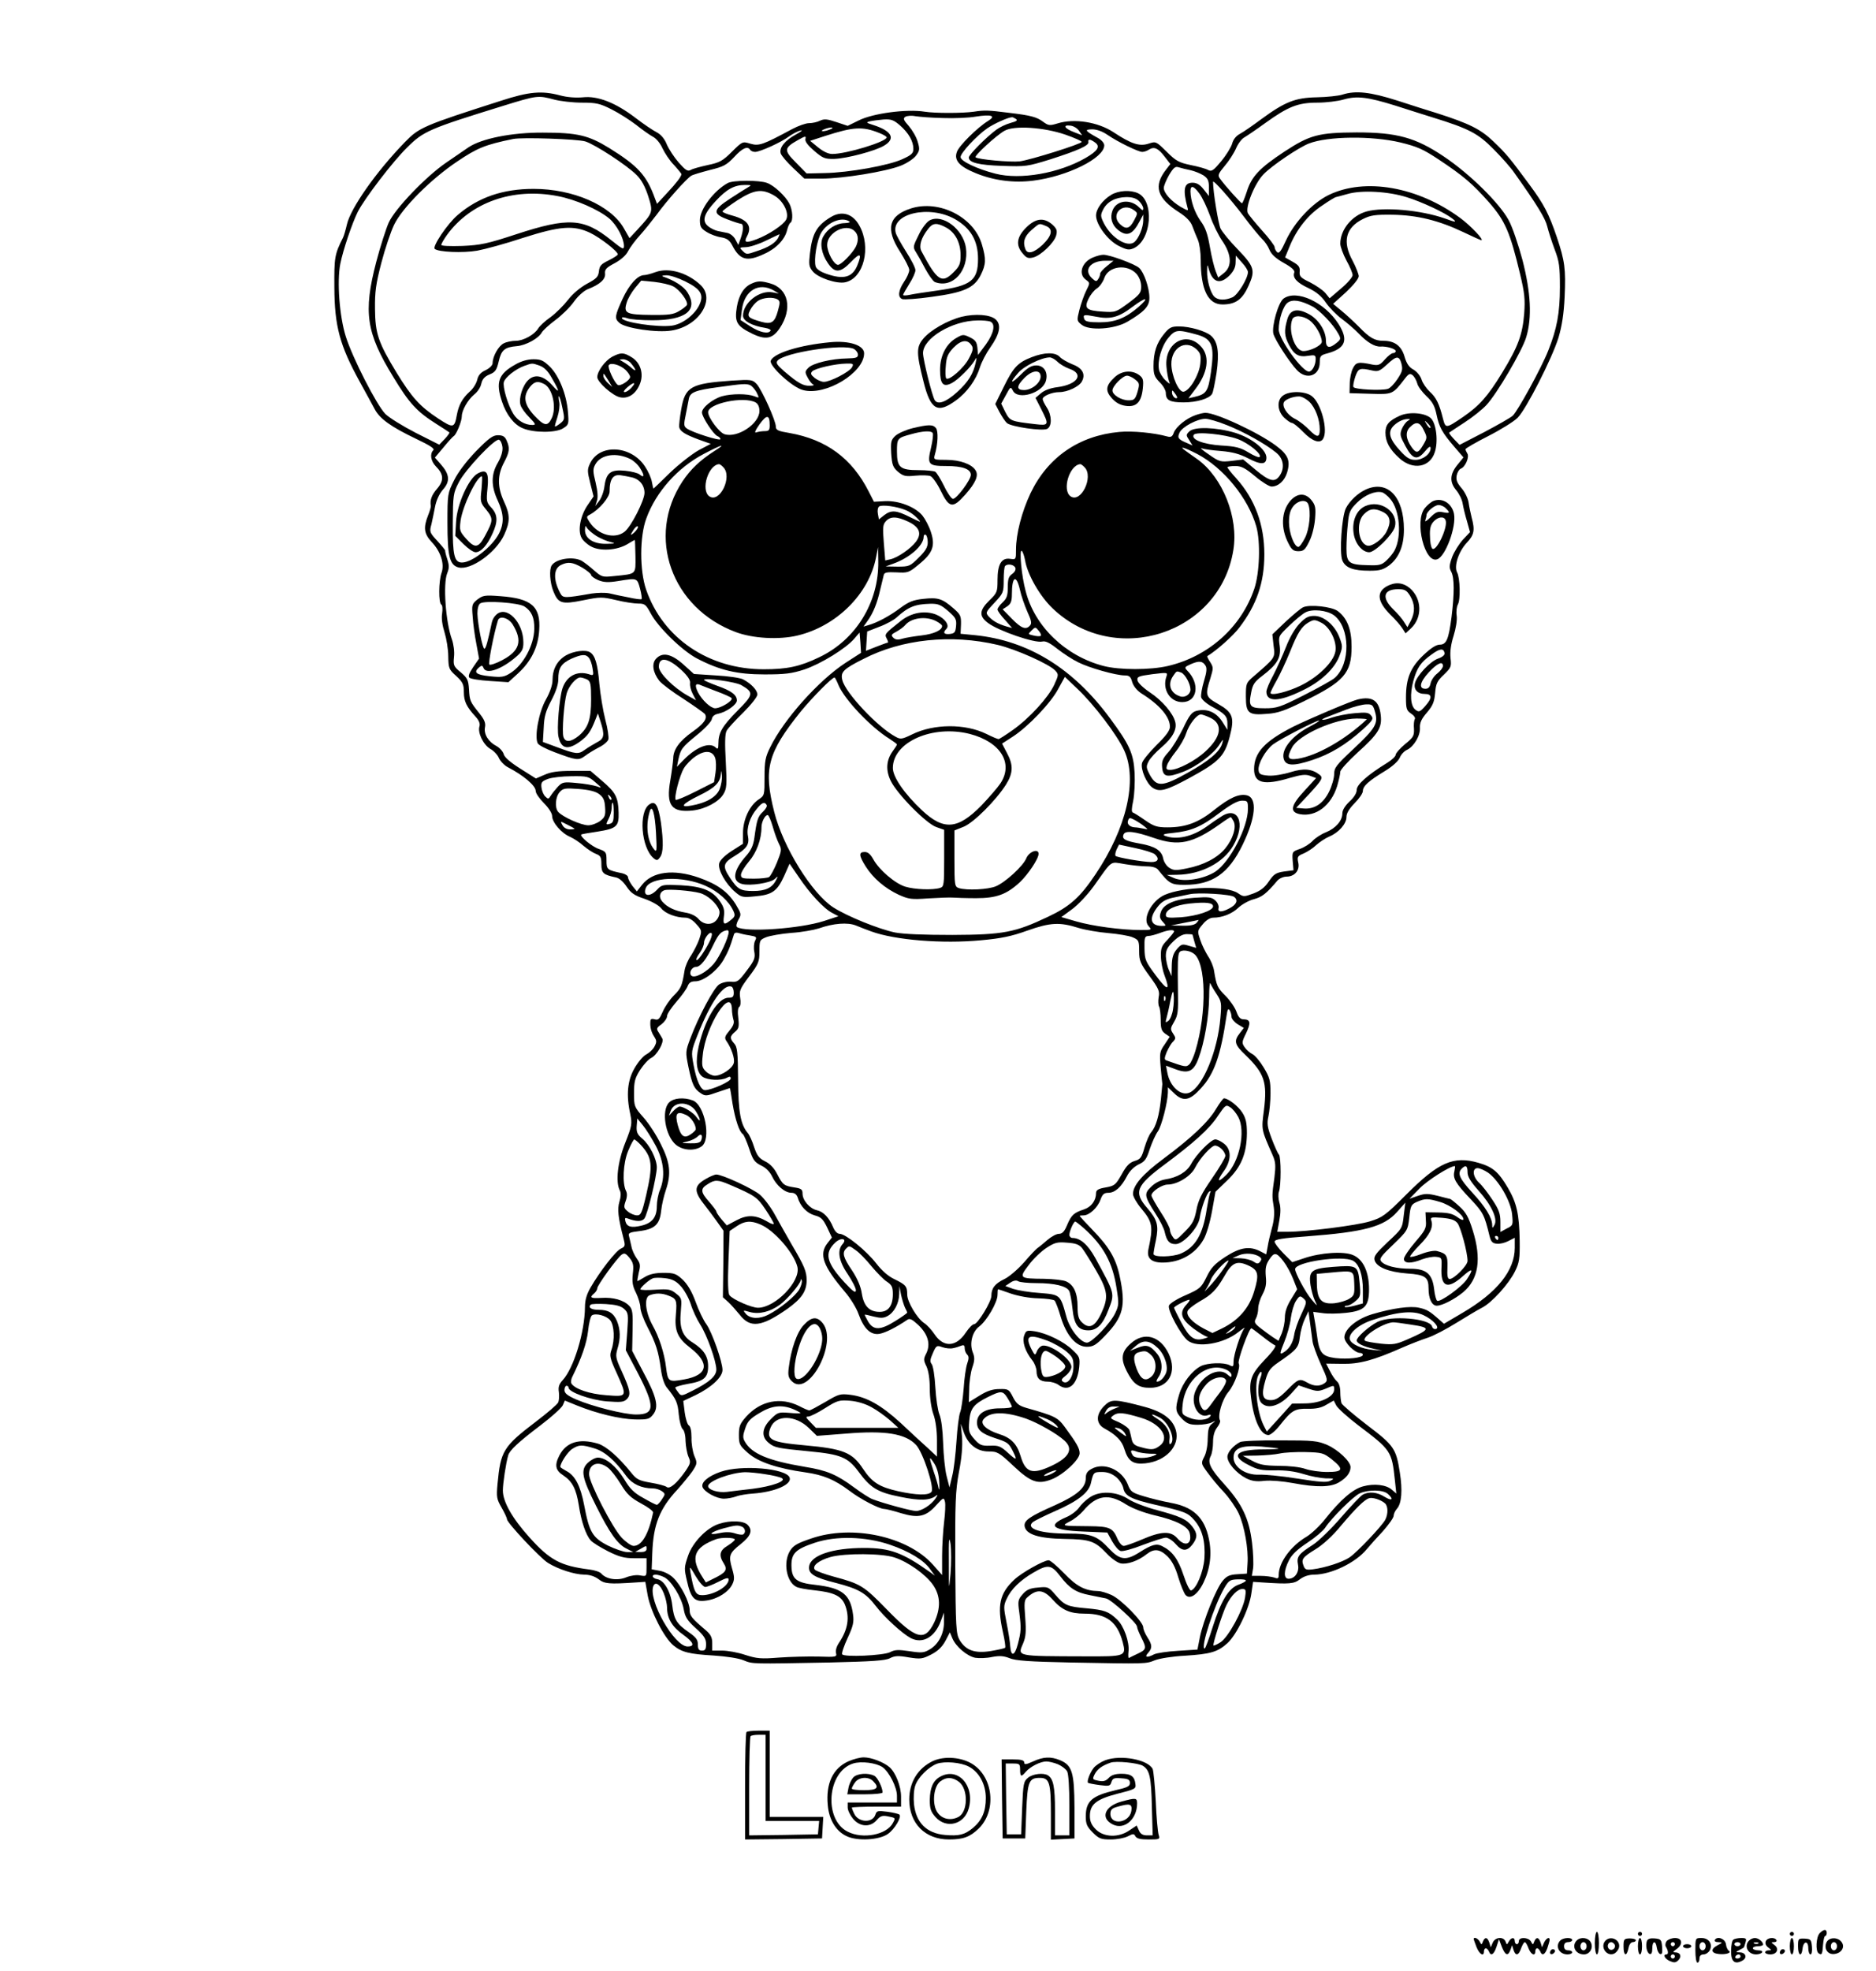 <?xml version="1.0" standalone="no"?>
<!DOCTYPE svg PUBLIC "-//W3C//DTD SVG 20010904//EN"
 "http://www.w3.org/TR/2001/REC-SVG-20010904/DTD/svg10.dtd">
<svg version="1.0" xmlns="http://www.w3.org/2000/svg"
 width="914pt" height="960pt" viewBox="0 0 914 960"
 preserveAspectRatio="xMidYMid meet">

<g transform="translate(0,960) scale(0.1,-0.1)"
fill="#000000" stroke="none">
<path d="M2440 9109 c-378 -121 -398 -130 -467 -201 -140 -144 -265 -322 -283
-402 -6 -26 -14 -54 -19 -64 -41 -81 -43 -97 -42 -242 1 -189 26 -282 124
-460 29 -52 61 -112 72 -132 25 -48 80 -87 201 -145 69 -33 93 -48 85 -56 -18
-18 -12 -53 12 -78 39 -39 41 -69 7 -109 -27 -31 -36 -56 -31 -84 1 -5 -5 -26
-14 -48 -23 -59 -19 -88 18 -128 44 -46 64 -107 48 -151 -14 -40 -15 -146 -1
-154 6 -3 7 -23 4 -44 -4 -23 1 -57 12 -92 9 -29 18 -82 18 -116 1 -58 3 -64
39 -96 32 -30 37 -41 37 -79 0 -44 13 -71 58 -120 16 -18 22 -33 18 -46 -10
-31 19 -90 53 -110 17 -9 36 -30 42 -45 7 -15 26 -35 43 -44 77 -40 136 -90
136 -116 0 -11 18 -37 40 -59 24 -24 40 -50 40 -63 0 -31 46 -84 87 -101 18
-8 47 -27 66 -44 19 -16 46 -34 60 -39 23 -9 27 -16 27 -51 0 -43 9 -51 71
-64 16 -3 36 -21 52 -45 21 -31 38 -43 87 -59 36 -13 70 -32 81 -46 20 -26 73
-46 119 -46 16 0 36 -12 53 -32 27 -30 27 -32 14 -72 -8 -23 -26 -58 -40 -80
-15 -21 -29 -54 -32 -75 -12 -74 -17 -85 -52 -120 -20 -20 -44 -55 -54 -79
-16 -36 -22 -42 -39 -37 -13 4 -20 2 -21 -7 -3 -29 3 -54 18 -77 13 -20 13
-27 2 -48 -7 -14 -25 -31 -40 -39 -15 -7 -41 -38 -58 -68 -34 -59 -41 -130
-20 -224 9 -46 8 -56 -25 -139 -37 -93 -48 -191 -26 -232 6 -12 5 -31 -2 -54
-11 -37 -7 -76 20 -180 9 -35 8 -39 -13 -49 -25 -11 -103 -112 -148 -190 -19
-33 -27 -61 -27 -95 -1 -121 -54 -296 -108 -355 -19 -21 -23 -34 -19 -60 2
-18 1 -41 -4 -50 -5 -10 -53 -51 -107 -92 -160 -122 -173 -143 -188 -304 -6
-65 -4 -74 20 -116 14 -24 26 -50 26 -56 0 -17 160 -188 200 -213 50 -31 128
-56 176 -57 27 0 51 -8 70 -22 29 -23 51 -25 183 -16 l45 3 12 -68 c15 -78 79
-203 124 -241 41 -34 78 -43 197 -50 60 -4 121 -13 145 -23 46 -19 38 -18 419
-11 208 5 272 9 295 21 23 12 41 13 91 4 58 -9 67 -8 110 14 33 17 53 37 69
66 l22 42 12 -29 c17 -41 73 -88 112 -95 18 -3 55 -2 82 4 37 7 57 5 85 -6 28
-12 96 -17 296 -21 374 -7 367 -7 412 11 23 9 87 19 144 22 127 8 161 18 209
61 45 41 107 168 117 244 l8 55 45 -3 c134 -9 155 -7 184 16 19 14 43 22 70
22 82 1 201 58 255 124 14 17 50 57 79 88 28 32 52 65 52 75 0 9 7 24 16 34
23 26 28 89 14 177 -18 116 -28 131 -160 231 -65 50 -120 97 -124 106 -3 9 -6
34 -6 55 0 22 -6 43 -16 51 -8 7 -24 29 -34 50 l-19 37 77 -1 c84 -2 154 17
292 78 41 18 98 40 126 49 28 9 91 42 139 72 49 30 105 64 125 74 48 24 131
116 161 177 21 42 24 61 23 149 -2 131 -15 186 -58 259 -46 78 -74 101 -143
121 -121 35 -194 3 -350 -153 -104 -104 -117 -113 -178 -132 -65 -20 -308 -51
-403 -51 l-49 0 10 55 c7 37 7 66 0 88 -5 18 -6 41 -2 52 11 28 11 169 0 181
-5 5 -21 40 -35 77 -22 58 -24 75 -16 110 5 23 10 74 10 112 0 62 -4 77 -33
125 -18 30 -43 60 -56 66 -12 6 -29 21 -37 33 -14 20 -14 26 6 66 25 52 23 69
-10 70 -17 0 -26 9 -36 37 -7 20 -31 55 -53 77 -40 40 -44 49 -56 122 -3 21
-16 52 -29 71 -12 19 -30 54 -38 79 -15 44 -15 45 12 77 16 20 36 32 51 32 44
0 92 19 123 49 17 16 51 35 75 41 40 11 60 26 115 91 9 10 29 19 44 19 40 0
66 31 57 69 -6 27 -3 32 27 44 18 8 46 26 61 41 16 14 44 33 63 41 46 19 84
62 84 95 0 19 13 40 40 68 22 22 40 48 40 59 0 24 28 49 107 97 38 23 66 49
73 66 6 15 22 32 36 38 33 16 65 70 62 108 -1 23 7 42 34 73 29 34 36 52 40
95 4 47 10 59 43 90 35 34 37 39 32 81 -3 30 2 67 15 108 11 35 18 77 15 98
-3 20 0 44 6 55 13 23 11 128 -4 156 -16 30 7 101 47 144 36 38 41 61 24 123
-5 20 -12 53 -15 74 -3 20 -19 52 -35 70 -21 25 -27 39 -23 61 3 15 12 30 20
33 22 8 43 57 32 74 -5 8 -9 17 -9 21 0 4 50 33 111 64 61 31 125 71 143 89
42 42 168 290 199 390 17 58 26 114 30 200 6 134 1 174 -38 290 -39 114 -62
159 -133 255 -96 130 -112 150 -177 212 -62 59 -116 86 -275 137 -36 11 -122
38 -192 61 -132 42 -203 50 -268 29 -19 -6 -75 -12 -125 -13 -105 -2 -155 -22
-272 -108 -39 -29 -85 -61 -102 -70 -19 -10 -33 -28 -38 -48 -5 -17 -28 -55
-53 -85 -38 -46 -47 -52 -64 -43 -10 6 -49 17 -85 24 -57 12 -72 20 -117 65
-52 51 -52 51 -89 39 -43 -14 -84 -1 -170 56 -76 50 -191 68 -272 43 -39 -12
-45 -11 -71 8 -31 23 -59 31 -170 44 -94 12 -116 13 -167 5 -55 -8 -192 -8
-240 0 -88 14 -253 -8 -322 -43 l-53 -26 -54 18 c-45 15 -60 17 -81 7 -14 -7
-38 -12 -54 -12 -15 0 -52 -13 -82 -29 -143 -77 -161 -83 -203 -71 -39 12 -39
11 -90 -39 -45 -45 -60 -53 -118 -65 -36 -8 -74 -18 -83 -24 -15 -8 -25 -1
-58 36 -22 25 -48 65 -58 88 -11 28 -29 49 -50 60 -18 9 -64 40 -103 70 -97
74 -184 108 -256 100 -35 -3 -76 0 -110 9 -90 24 -152 19 -290 -26z m260 6
c30 -8 91 -15 135 -15 70 0 88 -4 145 -33 36 -18 89 -52 119 -75 30 -24 67
-50 82 -58 16 -8 36 -32 47 -57 11 -23 35 -60 56 -81 20 -22 36 -42 36 -44 0
-11 -24 -43 -69 -91 l-50 -54 -11 29 c-40 110 -82 156 -222 243 -101 62 -155
75 -323 75 -151 1 -300 -29 -363 -72 -20 -14 -69 -47 -108 -74 -98 -67 -249
-224 -280 -292 -13 -29 -41 -116 -61 -192 -64 -245 -49 -345 83 -560 78 -129
115 -169 210 -229 33 -21 61 -39 63 -41 3 -2 -8 -17 -22 -32 l-27 -28 -115 58
c-64 33 -130 74 -148 92 -42 44 -158 269 -192 376 -31 97 -44 269 -27 355 13
66 58 199 85 253 33 65 172 247 241 314 79 79 107 91 466 202 168 52 171 52
250 31z m4100 -30 c63 -20 144 -46 180 -57 178 -55 221 -78 296 -154 40 -40
86 -92 102 -116 111 -156 151 -222 160 -260 6 -24 22 -74 36 -112 23 -60 26
-84 26 -185 0 -126 -15 -204 -57 -309 -33 -84 -149 -295 -173 -317 -11 -10
-73 -45 -139 -80 l-120 -62 -27 28 c-15 16 -26 30 -23 32 2 2 36 24 74 49 39
25 86 63 106 84 52 55 176 267 195 332 29 97 22 217 -18 374 -20 75 -50 164
-68 196 -44 82 -190 226 -316 310 -137 92 -228 117 -424 117 -186 -1 -228 -12
-353 -94 -121 -80 -160 -121 -183 -196 -10 -30 -20 -55 -23 -55 -6 0 -85 88
-108 121 -11 15 -7 24 24 61 20 23 45 62 55 85 10 24 29 48 41 54 12 7 58 38
102 70 111 80 159 99 253 99 42 0 100 7 127 15 66 19 117 13 255 -30z m-2205
-60 c55 -2 126 1 159 7 76 12 101 4 60 -21 -52 -32 -142 -121 -152 -151 -15
-41 12 -71 93 -104 89 -36 185 -48 279 -36 167 21 346 110 346 172 0 11 -13
26 -31 36 -63 35 -68 41 -28 42 23 0 50 -10 75 -27 49 -34 150 -83 169 -83 9
0 24 5 34 12 25 15 44 6 76 -36 l27 -35 -20 -26 c-64 -81 -46 -140 64 -210 34
-22 55 -44 63 -66 7 -19 19 -49 27 -67 8 -18 14 -62 14 -97 0 -145 35 -218
106 -218 64 0 97 24 127 91 34 76 29 93 -57 182 -35 36 -70 79 -79 96 -11 22
-37 179 -37 228 0 13 85 -83 147 -165 39 -52 81 -103 93 -114 12 -11 28 -34
35 -52 9 -22 31 -42 70 -64 38 -21 54 -36 51 -46 -10 -25 12 -50 68 -76 38
-18 64 -39 85 -70 17 -25 52 -61 78 -80 27 -20 64 -52 83 -72 40 -42 78 -65
106 -63 29 2 74 -11 74 -22 0 -6 -6 -10 -13 -10 -7 0 -25 -14 -40 -31 -23 -27
-32 -30 -60 -25 -70 15 -81 12 -96 -19 -8 -16 -15 -50 -15 -75 l-1 -45 101 -3
c111 -3 108 -5 172 78 16 20 22 22 35 12 8 -7 18 -25 22 -40 3 -14 24 -42 45
-62 29 -27 40 -47 49 -90 13 -61 26 -86 88 -158 l43 -50 -30 -37 c-37 -46 -38
-84 -5 -123 14 -17 28 -45 31 -64 3 -18 12 -57 21 -86 l15 -54 -34 -36 c-19
-21 -43 -59 -53 -85 -15 -42 -15 -53 -4 -73 15 -29 15 -105 1 -219 -14 -109
-25 -135 -57 -135 -18 0 -44 -17 -80 -51 -63 -60 -85 -113 -85 -206 0 -56 3
-64 25 -79 14 -9 22 -21 18 -27 -4 -6 -6 -28 -4 -48 1 -33 -3 -41 -44 -74 -25
-21 -45 -44 -45 -51 0 -8 -19 -26 -42 -40 -96 -59 -148 -106 -148 -131 0 -16
-13 -37 -35 -57 -22 -21 -35 -42 -35 -58 0 -36 -33 -73 -80 -92 -23 -9 -52
-28 -65 -42 -13 -14 -41 -32 -62 -39 -37 -13 -38 -14 -35 -58 l4 -46 -46 -6
c-40 -6 -50 -13 -74 -48 -20 -30 -41 -46 -75 -59 -46 -17 -49 -17 -75 1 -54
38 -264 33 -358 -8 -64 -29 -110 -117 -78 -152 17 -19 16 -19 -41 -19 -91 0
-233 19 -312 42 l-72 21 52 38 c29 21 76 71 107 114 92 129 76 118 150 106 36
-6 84 -11 107 -11 27 0 47 -6 55 -16 55 -69 64 -74 130 -74 135 0 214 55 282
195 64 131 73 228 21 241 -38 9 -84 -11 -159 -71 -77 -62 -139 -85 -228 -85
-50 0 -66 5 -108 34 -27 19 -54 36 -60 38 -8 2 -7 20 1 57 6 30 9 91 7 135 -5
96 -25 139 -119 266 -180 245 -400 380 -658 406 l-71 7 2 45 c1 42 -2 49 -38
80 -53 46 -74 53 -145 45 -48 -5 -70 -13 -112 -44 -52 -39 -111 -71 -156 -84
l-24 -7 20 28 c28 39 47 87 62 154 7 30 15 62 17 70 3 12 17 14 62 12 55 -3
60 -2 109 39 68 55 81 91 58 159 -9 28 -28 63 -41 79 -35 42 -115 73 -181 70
l-55 -3 -25 49 c-82 162 -206 254 -387 286 -55 9 -66 14 -66 31 0 29 -68 179
-93 207 -21 22 -26 23 -122 17 -199 -14 -227 -29 -246 -140 -7 -39 -11 -78
-10 -86 4 -21 28 -36 95 -61 l59 -21 -59 -31 c-32 -18 -95 -67 -139 -109 -44
-43 -80 -78 -81 -78 -1 0 -5 15 -8 33 -3 18 -18 52 -33 74 -67 104 -222 113
-268 16 -14 -29 -14 -38 1 -97 l16 -64 -30 -44 c-34 -50 -48 -122 -29 -157 6
-13 28 -33 47 -43 44 -24 125 -19 176 11 19 12 36 21 37 21 1 0 2 -36 3 -79 1
-91 6 -86 -104 -97 -57 -6 -60 -5 -98 28 -21 19 -49 40 -61 47 -43 22 -124 9
-145 -23 -13 -19 -9 -84 8 -126 24 -60 41 -65 145 -44 84 17 92 17 161 1 40
-10 89 -17 108 -17 32 0 37 -5 60 -47 35 -67 153 -182 225 -220 111 -58 196
-78 330 -78 100 0 132 4 194 24 80 27 204 103 244 151 l25 29 4 -49 3 -50 -76
-49 c-131 -86 -300 -275 -366 -410 -24 -48 -28 -68 -28 -146 0 -89 0 -90 -30
-110 -43 -29 -75 -98 -75 -162 l0 -53 -55 -35 c-34 -22 -57 -45 -61 -60 -8
-31 32 -101 78 -140 30 -26 37 -27 97 -21 82 7 107 24 141 98 l27 61 44 -64
c54 -81 124 -156 164 -176 l30 -16 -70 -23 c-118 -38 -381 -56 -424 -30 -6 4
-3 18 6 35 16 27 15 30 -13 77 -38 60 -88 97 -179 129 -123 43 -226 30 -277
-35 l-25 -32 -22 27 c-11 15 -21 34 -21 41 0 8 -12 16 -27 20 -76 16 -78 18
-78 63 0 40 -2 43 -38 56 -33 11 -94 62 -85 70 2 2 37 8 78 14 94 15 106 25
104 93 -2 74 -14 98 -80 154 l-57 49 -91 0 c-68 0 -102 -5 -133 -19 l-42 -18
-76 48 c-49 31 -78 56 -81 71 -4 13 -19 30 -35 39 -39 20 -63 58 -56 92 4 20
-3 37 -27 67 -46 57 -48 62 -51 118 -3 44 -7 54 -40 82 -35 29 -37 34 -33 75
3 26 -2 62 -10 85 -31 85 -44 272 -23 323 10 25 10 38 0 69 -7 21 -11 39 -10
41 1 2 -16 23 -38 47 -38 41 -39 45 -29 81 5 22 13 61 18 87 6 30 20 61 38 82
36 40 33 74 -10 123 l-29 33 42 50 c22 27 45 52 50 55 13 8 39 72 39 96 0 29
29 80 60 106 16 12 32 36 35 53 5 22 16 35 40 45 28 11 35 21 45 64 13 56 29
69 89 74 44 4 106 38 121 67 6 10 35 37 66 60 30 22 71 62 90 89 19 27 48 53
67 61 60 23 88 49 85 76 -2 20 5 29 47 51 31 17 56 39 66 60 9 17 34 51 56 75
21 23 58 69 83 102 49 68 145 175 168 189 8 5 49 17 91 28 66 16 81 24 118 63
40 44 66 55 78 35 3 -5 14 -10 24 -10 24 0 128 47 166 76 17 12 41 25 55 28
14 4 4 -5 -22 -19 -54 -29 -83 -65 -74 -93 4 -11 31 -43 61 -71 l54 -51 84 0
c104 0 313 34 386 63 30 12 63 34 74 49 18 24 19 32 8 68 -6 22 -26 56 -43 76
-26 29 -29 37 -17 45 8 5 30 7 49 3 19 -3 80 -8 135 -9z m354 -4 c11 -7 4 -12
-26 -20 -22 -6 -53 -21 -69 -33 -50 -37 -134 -122 -134 -135 0 -25 47 -37 163
-41 115 -4 122 -3 235 32 134 43 188 67 185 84 -4 16 9 15 32 -2 27 -19 14
-41 -47 -76 -129 -74 -317 -107 -438 -76 -90 23 -170 61 -170 81 0 20 78 104
130 140 32 22 100 53 120 54 3 1 11 -3 19 -8z m-564 -32 c42 -37 65 -77 65
-114 0 -22 -9 -30 -53 -50 -66 -31 -263 -66 -379 -68 l-88 -2 -52 53 c-60 60
-59 71 10 110 36 20 40 21 36 5 -3 -12 12 -31 43 -58 42 -36 52 -40 98 -39 61
2 201 39 243 65 57 34 37 71 -53 100 -35 11 -37 13 -17 18 13 3 43 7 67 9 37
2 49 -2 80 -29z m872 -26 l15 -22 -41 16 c-46 18 -55 36 -15 31 15 -2 33 -13
41 -25z m-1212 7 c-11 -5 -27 -9 -35 -9 -9 0 -8 4 5 9 11 5 27 9 35 9 9 0 8
-4 -5 -9z m237 -17 c21 -8 38 -18 38 -22 0 -21 -196 -81 -265 -81 -20 0 -44
12 -69 32 l-39 32 74 24 c137 44 181 47 261 15z m909 -9 c43 -15 79 -31 79
-35 0 -10 -249 -88 -302 -95 -43 -5 -204 9 -215 20 -7 7 100 106 141 129 47
27 193 17 297 -19z m-2339 -33 c46 -14 204 -117 249 -163 24 -23 42 -57 57
-103 25 -79 24 -80 -51 -162 l-40 -43 -28 49 c-64 111 -247 191 -439 191 -150
0 -270 -41 -371 -128 -49 -42 -123 -152 -111 -164 16 -16 138 -21 207 -9 38 7
138 34 222 62 182 58 247 63 328 25 48 -23 135 -90 135 -105 0 -4 -20 -17 -44
-29 -37 -18 -45 -26 -48 -53 -3 -27 -11 -36 -58 -61 -34 -19 -69 -48 -93 -79
-21 -27 -59 -65 -85 -84 -26 -18 -53 -43 -60 -55 -18 -30 -72 -60 -109 -60
-18 0 -44 -5 -58 -12 -26 -12 -55 -64 -55 -97 0 -10 -15 -25 -34 -34 -24 -11
-36 -25 -41 -47 -4 -17 -20 -44 -37 -58 -35 -32 -53 -64 -62 -112 -12 -66 -17
-67 -92 -18 -89 59 -127 101 -202 223 -89 147 -104 190 -105 310 -1 83 4 121
31 225 18 69 46 152 62 185 40 83 179 222 307 308 98 66 136 82 273 110 43 9
313 0 352 -12z m3971 -5 c82 -20 111 -33 185 -82 125 -83 166 -119 247 -210
79 -91 102 -145 151 -349 22 -92 25 -123 20 -192 -8 -103 -30 -162 -107 -288
-70 -115 -111 -161 -191 -216 -84 -57 -85 -57 -98 -7 -18 72 -33 102 -64 130
-16 15 -35 42 -40 59 -6 19 -24 40 -40 49 -21 11 -33 29 -43 63 -15 52 -48 77
-103 77 -42 0 -67 14 -120 69 -25 25 -64 61 -85 78 l-40 33 63 57 c37 35 62
66 62 78 -1 11 -14 45 -30 75 -51 93 -34 161 50 203 38 19 60 22 145 21 121
-2 225 -28 343 -84 46 -22 86 -40 89 -40 15 0 -50 69 -101 107 -208 154 -466
199 -643 113 -79 -39 -166 -131 -208 -222 -24 -53 -34 -65 -43 -56 -7 7 -12
18 -12 25 0 6 -27 43 -61 80 -33 37 -64 75 -69 84 -15 27 32 145 76 190 40 42
172 131 221 150 93 36 308 38 446 5z m-1023 -135 c19 -4 48 -16 63 -25 22 -15
27 -26 27 -60 l0 -41 -26 33 c-18 23 -34 32 -54 32 -42 0 -48 -34 -24 -123 5
-15 1 -14 -33 5 -47 28 -82 67 -83 92 0 11 12 39 26 64 22 36 30 43 47 37 12
-4 38 -10 57 -14z m43 -113 c14 -18 37 -67 52 -108 14 -41 42 -98 61 -125 45
-66 47 -123 7 -155 l-28 -22 -12 31 c-7 17 -20 69 -28 116 -11 65 -22 97 -46
129 -29 42 -48 97 -49 144 0 31 15 28 43 -10z m1012 -19 c71 -22 183 -74 220
-103 26 -20 18 -20 -36 0 -117 41 -297 57 -381 34 -72 -20 -128 -89 -128 -157
0 -15 14 -52 30 -82 17 -30 30 -62 30 -71 0 -10 -25 -39 -56 -65 l-56 -48 -21
26 c-12 14 -46 37 -75 52 -46 22 -52 29 -50 52 2 22 -4 31 -34 48 l-37 21 23
56 c34 82 89 152 158 197 33 23 63 41 67 41 3 1 29 7 56 15 67 20 200 13 290
-16z m-4139 6 c87 -16 201 -66 253 -110 36 -31 70 -95 71 -132 0 -21 -6 -18
-62 27 -134 108 -209 112 -463 29 -140 -46 -173 -53 -262 -57 -63 -2 -103 0
-103 5 0 6 13 28 28 49 116 159 321 231 538 189z m3364 -370 c0 -31 -49 -111
-75 -123 -36 -16 -71 -15 -89 3 -19 20 -36 79 -35 125 1 35 1 35 9 7 19 -64
55 -74 101 -28 20 21 29 40 29 63 l1 33 29 -33 c17 -18 30 -39 30 -47z m748
-447 c7 -28 4 -39 -20 -75 -15 -23 -36 -44 -46 -47 -31 -10 -164 -3 -168 9 -3
6 2 28 9 50 15 42 21 44 84 30 27 -6 36 -2 70 29 47 44 60 45 71 4z m-3173
-104 c8 -4 22 -19 31 -35 14 -29 14 -29 -11 -19 -34 13 -110 13 -157 0 -45
-13 -98 -55 -98 -79 0 -22 56 -107 75 -115 8 -3 15 -10 15 -15 0 -11 -138 33
-164 52 -15 11 -15 19 -5 67 6 30 13 65 15 77 6 32 31 42 142 57 121 17 136
18 157 10z m26 -84 c12 -7 19 -21 19 -42 0 -62 -107 -133 -170 -113 -26 8 -80
81 -80 107 0 43 173 79 231 48z m69 -112 c0 -23 -4 -28 -24 -28 -13 0 -32 -3
-41 -6 -11 -5 -6 9 16 40 35 48 49 47 49 -6z m-271 -126 c-68 -44 -114 -87
-154 -147 -178 -269 -54 -617 260 -734 83 -31 209 -38 299 -17 191 45 350 203
384 381 l10 50 1 -70 c3 -199 -110 -383 -289 -467 -93 -45 -156 -58 -269 -58
-268 0 -491 151 -573 388 -32 93 -32 259 1 347 47 129 152 247 280 314 89 47
114 53 50 13z m-406 -39 c15 -8 37 -28 47 -46 21 -34 19 -47 -4 -28 -8 7 -40
15 -70 18 -70 7 -92 -9 -101 -75 -3 -26 -15 -58 -26 -72 l-19 -25 8 25 c6 16
4 47 -6 89 -14 56 -14 67 -1 90 27 48 104 59 172 24z m451 -39 c46 -46 -18
-178 -69 -141 -41 31 -5 150 47 156 4 1 14 -6 22 -15z m-447 -49 c38 -8 63
-38 63 -76 0 -36 -65 -164 -97 -189 -48 -38 -129 -16 -170 46 -17 26 -17 28 2
38 46 25 95 84 95 112 0 63 18 87 60 78 8 -1 30 -5 47 -9z m1336 -160 c18 -7
42 -24 55 -38 23 -24 23 -24 -34 4 -67 34 -92 36 -127 9 l-25 -20 -5 28 c-3
15 0 30 6 35 15 10 88 0 130 -18z m12 -56 c55 -26 67 -58 38 -97 -25 -34 -89
-78 -124 -86 l-26 -6 -7 86 c-6 74 -5 89 10 105 22 25 54 24 109 -2z m-1519
-70 c20 -12 50 -25 68 -29 27 -7 25 -8 -20 -9 -63 -1 -104 26 -104 67 1 22 2
24 10 10 6 -9 26 -26 46 -39z m185 18 c-13 -12 -20 -15 -16 -7 14 26 28 41 33
35 3 -3 -5 -16 -17 -28z m1429 -49 c0 -23 -11 -42 -44 -74 -42 -42 -46 -44
-102 -44 l-59 1 36 13 c80 28 149 89 149 131 0 9 5 13 10 10 6 -3 10 -20 10
-37z m-1683 -123 c23 -14 43 -30 43 -36 0 -5 16 -17 35 -25 28 -11 48 -12 98
-4 92 15 91 15 105 -36 7 -26 10 -49 8 -52 -3 -3 -32 1 -63 8 -32 6 -75 15
-95 20 -20 4 -58 3 -85 -1 -133 -23 -140 -23 -153 1 -35 65 -34 120 3 138 35
17 57 14 104 -13z m1782 -211 c37 -32 42 -41 39 -73 -3 -31 -7 -36 -30 -39
-29 -3 -36 6 -17 25 17 17 -7 51 -49 69 -55 22 -122 11 -175 -32 -77 -61 -78
-63 -67 -84 6 -11 8 -20 6 -20 -3 0 -28 -9 -56 -20 l-51 -20 3 47 3 47 59 23
c33 12 71 33 85 46 56 51 89 64 162 66 39 1 52 -4 88 -35z m-59 -49 c17 -9 30
-19 30 -24 0 -21 -41 -39 -99 -46 -35 -4 -78 -11 -95 -16 -22 -7 -34 -5 -44 5
-12 12 -10 16 15 29 16 9 36 23 43 32 30 36 101 45 150 20z m300 -116 c89 -21
253 -94 282 -126 16 -18 16 -21 -6 -69 -29 -62 -120 -162 -202 -220 -34 -24
-65 -44 -69 -44 -5 0 -31 11 -59 25 -104 51 -256 50 -362 -2 -49 -24 -57 -25
-80 -12 -87 46 -245 214 -260 276 -10 39 4 54 104 104 187 96 426 121 652 68z
m2178 -40 c2 -9 -11 -20 -32 -27 -39 -14 -103 -83 -112 -119 -8 -31 12 -53 47
-53 37 0 38 -20 2 -60 -25 -28 -30 -30 -47 -17 -24 18 -28 75 -10 141 18 64
36 90 86 126 43 32 61 34 66 9z m-8 -63 c0 -8 -12 -24 -27 -36 -16 -12 -30
-34 -33 -48 -4 -19 -11 -27 -25 -27 -34 0 -28 32 16 80 42 45 69 57 69 31z
m-2945 -93 c30 -71 158 -206 249 -262 20 -13 36 -25 36 -27 0 -3 -9 -17 -20
-32 -32 -44 -36 -93 -10 -146 31 -64 175 -210 223 -225 l37 -13 0 -138 c0
-131 -1 -139 -20 -145 -35 -11 -123 -8 -169 6 -50 15 -128 82 -156 133 -14 25
-26 36 -42 36 -30 0 -29 -17 5 -71 37 -58 94 -106 160 -137 49 -22 62 -24 145
-18 51 3 103 5 117 4 14 -1 66 -3 115 -3 100 0 149 18 214 78 40 38 91 114 91
138 0 28 -47 11 -60 -22 -16 -38 -101 -116 -148 -136 -38 -16 -141 -21 -180
-9 -21 7 -22 12 -22 144 l0 137 45 18 c49 20 157 128 206 205 35 56 37 95 5
154 l-24 46 51 33 c75 48 187 165 223 234 l32 58 62 -59 c81 -77 192 -223 227
-299 66 -144 12 -379 -140 -604 -75 -112 -125 -157 -232 -207 -160 -76 -217
-87 -465 -88 -142 0 -237 4 -280 12 -80 17 -231 78 -300 122 -104 67 -245 294
-288 465 -53 210 -33 287 129 489 56 68 152 166 165 166 2 0 11 -17 19 -37z
m640 -238 c150 -39 214 -143 149 -241 -14 -21 -56 -69 -92 -107 -116 -118
-184 -123 -290 -24 -86 81 -142 162 -142 206 0 127 194 212 375 166z m-1825
-235 c34 -29 34 -30 7 -20 -16 5 -59 13 -97 16 -63 6 -70 5 -92 -18 -12 -13
-28 -33 -35 -44 -10 -17 -13 -17 -26 -4 -9 8 -17 28 -19 44 -3 25 2 31 32 42
19 7 71 13 115 13 76 1 83 -1 115 -29z m19 -58 c20 -15 27 -29 29 -64 3 -40
-1 -49 -24 -67 -15 -11 -41 -21 -58 -21 -34 0 -126 41 -147 66 -17 21 -13 73
8 96 16 18 26 20 92 15 51 -4 83 -12 100 -25z m59 -27 c-3 -3 -9 2 -12 12 -6
14 -5 15 5 6 7 -7 10 -15 7 -18z m3102 -45 c0 -90 -87 -258 -159 -306 -56 -36
-154 -52 -201 -31 l-35 15 51 1 c117 2 225 59 273 143 62 107 23 196 -60 140
-15 -9 -47 -31 -70 -48 -70 -50 -148 -67 -204 -45 -14 6 -2 10 41 14 88 9 137
30 225 97 56 42 89 60 110 60 27 0 29 -2 29 -40z m-3090 -19 c0 -40 -3 -50
-20 -54 -18 -5 -19 -3 -5 24 8 15 15 39 15 54 0 14 2 25 5 25 3 0 5 -22 5 -49z
m745 38 c4 -5 -4 -20 -18 -33 -25 -23 -30 -40 -42 -129 -5 -35 -16 -59 -39
-85 -64 -72 -72 -125 -20 -138 39 -10 136 5 158 24 18 16 18 16 7 -5 -19 -38
-52 -53 -111 -53 -63 0 -76 8 -114 65 -37 56 -34 71 24 106 59 36 72 56 64 97
-8 38 10 94 43 132 26 32 38 36 48 19z m30 -106 c9 -32 23 -70 31 -85 13 -25
12 -33 -11 -90 -14 -34 -31 -65 -38 -70 -6 -4 -40 -8 -74 -8 -56 0 -63 2 -63
19 0 11 18 40 39 65 37 43 61 108 61 167 0 25 17 59 30 59 5 0 16 -26 25 -57z
m1810 2 c20 -16 20 -16 -5 -11 -14 3 -32 6 -40 6 -25 1 -41 16 -34 33 5 15 9
15 32 3 15 -8 36 -22 47 -31z m435 25 c15 -29 -3 -87 -41 -133 -38 -46 -105
-81 -187 -97 -53 -11 -65 -10 -85 3 -14 9 -27 29 -30 46 -8 39 -40 59 -114 72
-72 13 -88 22 -79 44 8 21 54 16 149 -17 119 -41 187 -27 321 68 26 19 50 34
52 34 2 0 8 -9 14 -20z m-3211 -36 c2 -2 -8 -4 -22 -4 -16 0 -30 8 -37 21 -11
20 -11 20 22 3 18 -9 35 -18 37 -20z m2826 -124 c26 -22 18 -40 -17 -39 -43 1
-165 22 -173 30 -3 4 -1 17 5 31 l12 24 79 -17 c44 -9 86 -23 94 -29z m-2187
-155 c62 -28 113 -74 135 -122 10 -22 8 -28 -12 -44 -33 -27 -40 -24 -34 19 4
28 -1 45 -19 71 -36 53 -85 73 -191 79 -89 4 -93 3 -116 -22 -35 -37 -70 -32
-55 8 21 55 181 61 292 11z m-28 -35 c37 -10 82 -50 94 -84 4 -11 0 -29 -9
-42 -21 -32 -65 -32 -92 0 -13 15 -38 27 -65 31 -51 9 -86 25 -111 53 -19 21
-14 48 11 56 22 6 127 -2 172 -14z m2603 -19 c21 -16 11 -38 -24 -56 -38 -20
-58 -19 -52 3 2 10 -5 26 -16 36 -18 16 -32 18 -101 13 -94 -6 -151 -30 -164
-69 -8 -22 -6 -32 9 -48 18 -20 18 -20 -6 -20 -57 1 -63 40 -14 99 19 22 40
33 78 40 29 6 61 13 72 15 42 10 203 0 218 -13z m-103 -46 c0 -21 -79 -47
-157 -53 -63 -4 -73 -2 -73 11 0 27 45 48 117 56 80 8 113 4 113 -14z m-80
-80 c-9 -10 -30 -15 -69 -14 l-56 1 65 13 c36 7 67 13 69 14 2 0 -2 -6 -9 -14z
m-1585 -42 c115 -42 345 -61 535 -43 98 9 147 19 225 47 113 40 158 42 250 13
33 -10 98 -21 145 -25 47 -4 100 -13 117 -20 31 -13 33 -17 33 -67 0 -48 5
-60 51 -123 44 -60 50 -74 44 -102 -3 -19 -2 -39 2 -46 4 -6 8 -36 8 -64 0
-43 4 -55 22 -68 l22 -15 -25 -38 c-24 -34 -25 -42 -19 -112 4 -41 7 -77 8
-80 0 -3 -3 -36 -7 -75 -9 -82 -24 -132 -47 -160 -10 -11 -24 -45 -33 -75 -14
-49 -20 -57 -48 -65 -25 -8 -40 -23 -63 -65 -29 -51 -34 -56 -78 -64 -36 -6
-47 -13 -47 -27 0 -37 -23 -68 -59 -80 -49 -16 -61 -27 -82 -76 -13 -32 -24
-43 -40 -43 -12 0 -36 -13 -55 -29 -18 -16 -39 -33 -46 -38 -8 -4 -38 -36 -68
-71 -31 -35 -74 -72 -98 -83 -45 -22 -62 -44 -62 -81 0 -29 -67 -138 -84 -138
-8 0 -25 -18 -40 -40 -47 -72 -109 -75 -153 -9 -14 21 -36 45 -50 54 -35 23
-83 104 -83 139 0 41 -7 48 -62 75 -30 14 -61 41 -89 77 -47 61 -149 144 -178
144 -11 0 -23 12 -31 30 -20 49 -48 78 -80 85 -35 8 -70 48 -70 81 0 20 -6 25
-39 30 -51 8 -57 12 -84 64 -15 30 -35 51 -59 63 -30 15 -40 28 -54 70 -9 29
-23 59 -30 67 -36 42 -47 103 -48 262 -1 133 -4 159 -19 175 -22 25 -22 35 4
57 18 15 21 25 16 67 -4 29 -2 51 5 55 6 4 8 22 4 44 -5 34 -1 44 44 104 46
61 50 72 50 122 0 53 1 56 33 69 18 7 73 17 123 21 49 3 109 14 134 22 71 25
140 30 180 14 19 -8 53 -21 75 -29z m-695 -3 c0 -26 -43 -120 -72 -154 -34
-41 -94 -74 -110 -58 -13 13 2 42 22 42 23 0 52 37 87 111 25 51 37 63 66 68
4 0 7 -3 7 -9z m2170 3 c0 -4 -15 -22 -32 -41 -28 -28 -33 -40 -32 -80 0 -26
8 -68 18 -94 29 -76 14 -76 -43 1 -50 67 -54 76 -55 131 -1 53 1 60 19 61 11
0 36 7 55 14 39 15 70 19 70 8z m-2266 -55 c-24 -47 -55 -90 -61 -84 -3 3 4
18 16 34 12 17 21 39 21 50 0 23 32 61 38 44 2 -6 -4 -26 -14 -44z m197 36
c35 -6 37 -8 28 -26 -6 -11 -8 -36 -4 -54 5 -30 1 -42 -37 -92 -39 -52 -46
-57 -76 -54 -19 2 -44 -4 -58 -13 -26 -16 -101 -157 -141 -264 -23 -62 -24
-65 -9 -138 18 -86 28 -107 60 -128 22 -15 29 -14 82 5 32 11 59 20 60 20 1 0
7 -34 13 -76 13 -77 33 -138 50 -148 5 -4 19 -35 31 -71 18 -55 26 -66 58 -82
24 -11 43 -31 54 -54 21 -44 62 -79 94 -79 15 0 25 -8 30 -22 13 -44 45 -77
83 -88 31 -8 41 -18 61 -59 l23 -49 -22 -28 c-42 -54 -21 -111 85 -236 27 -31
57 -80 67 -109 26 -72 59 -103 102 -96 29 5 82 32 135 68 12 9 24 3 54 -25 47
-45 61 -93 39 -138 -14 -27 -14 -34 1 -64 10 -23 16 -61 16 -109 0 -45 7 -93
17 -122 11 -30 18 -78 18 -128 l0 -80 -45 42 c-25 22 -84 77 -131 121 -96 88
-167 128 -246 138 -49 6 -57 4 -122 -35 -38 -22 -73 -41 -78 -41 -5 0 -26 9
-47 20 -92 47 -190 28 -261 -51 -30 -34 -35 -46 -35 -88 0 -46 3 -52 45 -89
50 -44 144 -75 280 -94 85 -12 141 -35 213 -89 53 -41 146 -89 170 -89 8 0 45
-9 83 -21 84 -25 121 -17 172 41 34 37 35 37 41 15 3 -12 1 -56 -4 -96 -5 -41
-10 -116 -10 -168 l0 -93 -46 52 c-124 137 -393 195 -592 126 -68 -23 -87 -34
-103 -60 -34 -55 -18 -150 30 -175 10 -6 49 -13 87 -17 95 -10 132 -27 150
-69 25 -62 16 -121 -29 -188 -11 -16 -17 -37 -14 -48 5 -20 2 -21 -86 -18 -51
1 -137 -1 -192 -5 -87 -7 -108 -5 -164 13 -35 12 -86 21 -112 21 l-49 0 0 36
c0 28 -7 42 -31 63 -70 59 -79 71 -79 99 0 37 -42 121 -80 157 -16 16 -46 31
-67 34 l-38 7 3 79 c5 138 35 216 123 310 25 28 57 67 72 88 24 37 25 41 10
75 -8 20 -15 60 -14 89 0 34 -5 55 -13 60 -7 4 -16 33 -20 63 l-7 56 61 29
c76 37 130 87 130 122 0 40 -51 184 -78 222 -14 18 -38 68 -53 110 -19 52 -40
86 -64 109 -31 28 -41 32 -92 32 -40 0 -68 -6 -91 -20 -18 -11 -34 -20 -36
-20 -2 0 1 18 6 41 9 35 8 44 -9 68 -11 15 -24 42 -27 61 -4 19 -10 42 -12 51
-4 13 6 17 48 22 77 9 102 32 109 98 3 30 14 76 23 102 27 80 21 134 -24 223
-21 44 -60 103 -85 131 -45 51 -46 54 -46 118 0 57 4 73 30 114 17 26 41 52
54 58 27 13 63 75 54 94 -4 8 -13 22 -19 32 -11 16 -9 21 15 38 15 12 27 29
27 40 0 10 21 41 46 70 25 28 49 62 54 75 7 18 17 24 38 24 39 0 105 50 136
103 22 38 32 60 52 126 2 7 11 10 20 7 9 -3 33 -9 55 -12z m2159 3 c0 -1 4
-16 9 -33 l9 -31 -35 10 c-33 10 -37 9 -59 -16 -18 -21 -24 -41 -25 -80 l-1
-52 -13 30 c-8 17 -14 47 -15 67 0 30 7 44 37 73 24 23 45 35 65 35 15 0 28
-1 28 -3z m6 -92 c60 -42 65 -285 8 -474 -8 -27 -21 -57 -29 -65 -16 -15 -20
-14 -113 19 -10 4 -9 12 2 40 9 20 22 43 31 51 14 15 14 19 0 40 -14 21 -13
26 6 58 18 31 20 50 18 148 -2 136 -1 177 7 189 8 14 47 11 70 -6z m112 -198
c23 -35 24 -43 18 -114 -13 -161 -85 -335 -150 -365 -43 -19 -97 30 -109 99
l-6 32 43 -16 c65 -25 91 -13 115 51 29 77 51 205 52 300 0 44 3 74 6 66 3 -8
17 -32 31 -53z m-2353 8 c0 -20 -5 -25 -26 -25 -51 0 -113 -101 -145 -237 -17
-75 -10 -127 19 -148 25 -17 89 -20 118 -5 15 8 19 7 19 -4 0 -14 -94 -56
-125 -56 -21 0 -42 47 -56 123 -12 64 -11 68 19 144 64 161 127 252 166 237 6
-2 11 -15 11 -29z m2140 -81 c-3 -23 -13 -48 -22 -56 -15 -11 -16 -10 -10 12
4 14 13 52 19 85 10 47 14 54 16 31 2 -17 1 -49 -3 -72z m-38 44 c-3 -8 -6 -5
-6 6 -1 11 2 17 5 13 3 -3 4 -12 1 -19z m-2111 -44 c0 -16 4 -39 7 -50 6 -16
0 -31 -19 -54 -22 -26 -25 -35 -16 -49 25 -35 43 -87 37 -109 -6 -26 -60 -62
-92 -62 -13 0 -33 10 -44 21 -19 19 -21 29 -15 81 14 141 139 336 142 222z
m2434 -37 c0 -9 14 -26 30 -36 l30 -18 -20 -26 c-30 -38 -25 -56 28 -106 92
-89 107 -132 90 -268 -13 -98 -13 -94 42 -219 15 -34 16 -51 9 -110 -12 -86
-12 -89 -3 -145 4 -30 1 -65 -9 -100 -8 -30 -18 -71 -21 -92 l-7 -37 -29 15
c-52 27 -99 19 -170 -27 -53 -35 -70 -53 -92 -99 -26 -52 -32 -57 -102 -88
-44 -19 -78 -41 -81 -51 -7 -23 58 -143 92 -170 47 -37 175 -16 247 42 23 18
35 25 28 17 -18 -24 -52 -128 -52 -161 0 -25 -2 -27 -19 -18 -28 15 -107 12
-140 -4 -44 -23 -89 -81 -106 -138 -21 -71 -19 -85 14 -119 24 -24 38 -29 76
-29 25 0 56 5 68 11 22 10 22 10 2 -6 -16 -12 -20 -28 -21 -73 0 -32 -7 -70
-17 -88 -16 -31 -16 -33 15 -75 17 -24 53 -68 80 -96 27 -29 60 -77 73 -105
28 -61 48 -174 43 -244 l-3 -49 -47 -3 c-37 -2 -52 -9 -71 -32 -31 -36 -95
-195 -111 -274 l-12 -61 -94 -6 c-52 -3 -105 -11 -117 -17 -34 -18 -49 -15
-30 6 22 24 21 40 -3 77 -11 17 -20 38 -20 48 0 27 -108 137 -155 158 -22 10
-51 19 -65 19 -62 1 -104 22 -165 86 -34 35 -68 64 -76 64 -24 0 -132 -61
-167 -94 -72 -67 -85 -126 -56 -255 9 -40 14 -74 11 -77 -2 -3 -34 -10 -69
-16 -78 -13 -123 3 -153 54 -17 30 -19 59 -21 373 -1 300 1 352 18 445 14 71
18 126 15 170 l-6 65 14 -40 c21 -61 65 -95 121 -95 43 0 51 -4 121 -70 85
-80 119 -92 186 -66 57 22 137 96 137 127 0 24 -14 49 -73 129 -34 46 -48 53
-186 92 -37 11 -49 20 -66 53 -19 38 -23 40 -66 39 -33 0 -60 -9 -97 -32 l-52
-32 2 63 c0 34 7 82 15 106 12 34 12 49 3 72 -18 43 -4 102 31 128 36 27 89
117 89 154 0 15 1 27 3 27 1 0 29 -9 62 -21 36 -12 89 -22 132 -23 40 -1 76
-6 81 -11 5 -6 19 -41 30 -80 28 -91 75 -145 127 -145 31 0 45 8 90 55 88 92
101 144 70 289 -18 86 -52 143 -132 225 -35 36 -63 67 -63 68 0 2 8 3 19 3 28
0 68 37 82 75 10 28 18 35 39 35 32 0 63 28 90 80 13 26 34 46 57 58 31 14 39
26 55 76 11 32 28 70 39 85 18 25 48 141 49 190 l0 25 29 -28 c45 -44 77 -38
132 23 65 70 96 159 125 355 4 29 8 36 15 25 5 -8 9 -22 9 -32z m-2805 -628
c40 -76 47 -151 20 -216 -8 -19 -15 -55 -15 -78 0 -54 -23 -83 -75 -95 -49
-12 -71 -6 -78 21 -4 16 -2 19 11 14 41 -16 69 -16 81 -1 15 17 61 206 61 250
0 40 -35 110 -71 140 -24 20 -29 32 -27 61 l3 37 27 -33 c15 -18 43 -63 63
-100z m-73 4 c56 -61 60 -98 26 -245 -20 -86 -26 -98 -44 -98 -12 0 -32 8 -44
18 -21 17 -22 22 -12 51 8 21 8 39 2 50 -19 37 -14 136 10 194 13 32 27 57 30
57 3 0 18 -12 32 -27z m3964 -128 c-9 -34 5 -58 80 -137 61 -65 66 -76 91
-178 7 -28 14 -36 35 -38 15 -2 40 4 57 13 l31 16 0 -49 c0 -111 -86 -218
-255 -317 l-90 -53 -25 22 c-45 40 -59 48 -96 56 -42 10 -129 -2 -227 -31 -76
-22 -137 -73 -137 -113 0 -26 51 -76 76 -76 8 0 14 -4 14 -9 0 -15 -74 -23
-135 -16 -65 9 -78 25 -89 114 -4 30 -10 67 -13 82 l-5 29 45 -6 c25 -4 76 -3
113 1 93 10 114 31 114 116 0 84 -29 146 -79 166 -45 19 -156 12 -238 -16
l-57 -19 -43 43 c-24 24 -43 50 -43 57 0 11 35 17 160 26 277 21 373 47 436
118 l41 46 -8 -63 c-7 -63 -8 -64 -78 -129 -57 -54 -69 -70 -64 -88 9 -34 68
-58 158 -65 89 -6 105 -18 105 -73 0 -50 16 -84 40 -84 27 0 88 32 129 66 75
63 90 162 46 302 -20 64 -33 87 -65 116 -22 20 -42 36 -45 36 -2 0 -29 7 -60
15 -49 12 -62 12 -97 0 l-41 -14 49 50 c39 40 148 109 172 109 2 0 1 -11 -2
-25z m64 -5 c0 -21 14 -45 54 -90 63 -70 94 -138 77 -167 -10 -17 -10 -17 -11
0 0 35 -33 89 -97 158 -63 69 -74 94 -51 117 19 19 28 14 28 -18z m100 -2 c51
-36 110 -137 117 -202 5 -53 5 -55 -26 -70 l-31 -17 0 49 c0 40 -7 60 -39 108
-21 32 -50 70 -65 83 -31 29 -35 71 -7 71 10 0 33 -10 51 -22z m-233 -143 c50
-15 113 -62 113 -84 0 -7 -13 -2 -29 10 -23 17 -45 22 -93 23 l-63 1 2 -41 c3
-36 -3 -47 -52 -104 -30 -35 -55 -72 -55 -82 0 -23 35 -24 89 -2 22 8 52 14
68 12 27 -3 28 -5 26 -51 -5 -95 28 -110 101 -46 50 45 58 41 23 -12 -24 -37
-131 -114 -145 -105 -5 3 -12 29 -15 58 -9 73 -38 98 -115 98 -68 0 -125 14
-143 36 -10 13 -1 25 59 82 69 67 71 69 78 131 6 58 9 64 38 77 40 17 52 17
113 -1z m84 -103 c16 -21 49 -143 49 -184 0 -22 -66 -88 -87 -88 -10 0 -13 15
-11 56 2 58 -4 68 -50 80 -13 4 -46 -2 -77 -14 -30 -12 -55 -17 -55 -13 0 5
20 29 45 55 50 50 69 88 59 119 -6 18 -3 19 52 15 43 -4 62 -10 75 -26z
m-1820 -25 c95 -85 140 -167 159 -292 12 -74 11 -84 -6 -120 -23 -50 -114
-145 -138 -145 -32 0 -85 67 -101 128 -29 106 -29 106 -130 114 -50 3 -107 13
-129 20 l-38 14 24 16 c16 11 30 13 39 7 8 -5 48 -9 89 -9 88 0 146 -14 159
-38 5 -9 12 -48 16 -85 8 -80 28 -107 78 -107 42 0 71 30 97 99 32 82 33 76
-64 254 -36 65 -73 97 -111 97 -8 0 -15 7 -15 15 0 18 21 65 29 65 3 -1 22
-15 42 -33z m2019 -47 c0 -5 -2 -10 -4 -10 -3 0 -8 5 -11 10 -3 6 -1 10 4 10
6 0 11 -4 11 -10z m-3195 -30 c-27 -30 -19 -82 25 -146 22 -33 40 -68 40 -79
-1 -15 -13 -7 -55 38 -90 98 -100 144 -45 195 28 26 59 19 35 -8z m1168 -21
c10 -13 41 -62 68 -109 57 -98 60 -130 25 -206 -31 -67 -60 -80 -96 -44 -15
15 -20 33 -20 75 0 66 -18 106 -55 123 -14 7 -63 12 -108 13 -121 1 -124 3
-75 67 22 30 61 67 87 84 40 26 53 29 100 25 43 -3 59 -9 74 -28z m-1102 -10
c16 -11 50 -46 75 -77 26 -31 59 -65 75 -75 24 -16 29 -26 29 -61 0 -56 -22
-86 -64 -86 -50 0 -77 27 -87 88 -5 35 -21 73 -48 114 -43 63 -49 86 -29 106
15 15 15 16 49 -9z m-1088 -115 c-4 -39 -1 -59 16 -92 11 -23 21 -55 21 -71 0
-16 16 -60 35 -96 41 -79 53 -118 65 -204 5 -40 16 -74 29 -90 46 -57 53 -73
58 -131 3 -33 12 -65 19 -71 8 -7 14 -31 14 -58 1 -25 7 -59 14 -76 12 -27 11
-33 -14 -70 -42 -60 -77 -90 -92 -78 -7 6 -42 15 -78 21 -57 10 -69 16 -95 49
-63 78 -121 128 -161 141 -92 27 -155 8 -189 -58 -24 -47 -19 -72 20 -97 43
-29 62 -64 75 -145 12 -80 35 -146 58 -171 9 -11 47 -34 84 -53 54 -27 79 -34
128 -34 l60 0 0 -45 c0 -44 0 -44 -30 -39 -17 4 -46 0 -69 -9 -43 -18 -98 -9
-121 18 -6 8 -33 17 -58 20 -141 18 -192 45 -292 156 -84 93 -130 174 -130
229 0 34 15 134 26 171 7 25 49 64 157 146 54 41 103 85 109 98 l10 23 59 -24
c96 -39 209 -66 282 -68 62 -1 71 1 89 24 29 36 18 85 -48 207 l-54 103 2 99
c2 85 0 103 -16 120 -26 28 -78 43 -136 39 -52 -3 -60 1 -35 22 8 7 15 18 15
25 0 14 94 144 118 163 14 10 20 8 39 -15 19 -24 21 -36 16 -79z m3055 83 c9
-7 9 -13 1 -23 -9 -11 -15 -11 -32 1 -12 8 -40 15 -62 16 l-40 1 30 13 c31 14
80 10 103 -8z m116 -22 c14 -18 35 -56 46 -84 l20 -51 -30 -49 c-20 -32 -30
-61 -30 -88 0 -22 -7 -57 -15 -77 l-16 -37 -28 18 c-15 10 -42 30 -60 44 -29
23 -32 29 -22 47 6 11 11 33 11 49 0 16 9 46 21 68 16 30 20 51 16 88 -3 39 0
57 17 82 24 37 35 36 70 -10z m338 4 c30 -16 48 -70 48 -143 l0 -65 -41 -11
c-23 -6 -44 -9 -47 -6 -3 3 2 6 11 6 9 0 27 10 42 23 24 21 25 26 19 90 -8 83
-12 85 -131 76 -104 -8 -118 -20 -108 -89 4 -25 13 -58 21 -75 14 -30 14 -30
-16 5 -29 34 -80 129 -80 148 0 35 230 69 282 41z m-635 -45 c-17 -25 -47 -62
-66 -82 -19 -20 -27 -28 -19 -17 8 11 21 35 28 53 10 27 71 92 85 92 3 0 -10
-21 -28 -46z m129 20 c45 -22 49 -43 24 -125 -24 -81 -77 -141 -157 -180 l-46
-22 -43 22 c-56 30 -86 63 -78 85 4 10 30 30 59 47 59 33 81 56 119 121 39 70
63 80 122 52z m512 -86 c2 -52 0 -59 -24 -74 -14 -9 -46 -19 -72 -22 -63 -6
-84 16 -86 90 l-1 53 65 6 c118 11 115 12 118 -53z m-3282 -12 c17 -18 39 -57
49 -87 9 -30 30 -75 46 -100 34 -53 79 -180 79 -220 0 -32 -34 -62 -118 -104
-51 -26 -54 -26 -67 -8 -8 10 -15 21 -15 24 0 4 28 12 61 18 79 13 99 31 99
86 0 49 -22 82 -76 116 -49 30 -65 71 -57 151 5 62 5 65 -23 87 -26 21 -37 23
-101 19 -40 -3 -73 -2 -73 2 0 9 42 46 60 53 8 4 35 4 60 1 34 -4 53 -13 76
-38z m1093 -105 c6 -11 11 -22 11 -25 0 -2 -26 -21 -57 -40 -73 -46 -107 -47
-133 -4 -10 18 -18 33 -17 34 1 2 21 -3 44 -9 33 -8 47 -8 66 2 33 17 57 62
58 108 l1 38 8 -42 c5 -23 14 -51 19 -62z m-1152 58 c38 -14 42 -23 36 -89 -8
-82 8 -118 71 -166 96 -75 85 -132 -30 -153 -77 -14 -80 -12 -89 59 -8 68 -34
149 -66 205 -35 64 -42 135 -14 146 29 11 60 11 92 -2z m3083 -91 c-16 -33
-32 -79 -35 -102 -7 -41 -26 -70 -57 -87 -14 -7 -12 2 9 54 14 34 29 87 32
117 4 30 15 68 25 83 17 26 20 27 37 12 17 -16 16 -19 -11 -77z m-558 49 c-38
-40 -29 -71 31 -117 30 -22 60 -40 68 -41 8 0 1 -5 -14 -9 -47 -14 -72 3 -111
77 -20 37 -36 70 -36 73 0 7 60 38 74 39 5 1 0 -9 -12 -22z m-2742 -22 c21
-19 22 -26 16 -111 l-7 -91 61 -116 c82 -159 80 -197 -11 -197 -58 0 -215 40
-291 73 -44 19 -58 31 -58 46 0 12 5 21 10 21 6 0 10 -4 10 -9 0 -22 106 -60
186 -67 69 -5 83 -4 98 11 21 22 17 43 -26 138 -28 61 -30 71 -20 106 16 51
15 94 -2 136 -17 40 -42 55 -90 55 -35 0 -52 11 -38 25 4 4 37 5 74 3 48 -3
72 -9 88 -23z m3355 -160 c2 -16 20 -66 40 -110 34 -74 35 -80 19 -92 -23 -17
-53 -16 -84 2 -38 22 -45 19 -98 -35 -38 -38 -56 -50 -80 -50 -41 0 -48 25
-27 96 13 46 23 60 62 87 92 63 100 73 106 125 3 27 14 66 24 87 l18 38 8 -59
c4 -32 10 -72 12 -89z m540 129 c46 -21 81 -60 62 -67 -9 -3 -17 2 -20 12 -10
39 -201 55 -266 22 -42 -22 -101 -74 -101 -90 0 -14 32 -30 83 -41 l42 -9 -48
4 c-53 5 -102 27 -110 49 -11 28 40 73 106 95 124 42 201 49 252 25z m-3962
-25 c20 -25 23 -96 6 -144 -10 -28 -8 -40 25 -112 53 -118 53 -117 -50 -109
-82 6 -153 30 -170 57 -3 6 -2 21 4 32 46 93 70 163 77 223 4 38 12 72 19 77
18 12 70 -1 89 -24z m3900 -21 c101 -15 99 -22 -18 -73 -53 -23 -68 -26 -126
-20 -36 4 -71 10 -78 14 -23 15 82 85 134 90 6 1 45 -4 88 -11z m-858 -18 c-3
-5 -16 -15 -28 -21 -19 -9 -19 -8 3 10 28 23 34 26 25 11z m135 -39 c27 -22
55 -41 62 -44 8 -2 -10 -29 -48 -68 -69 -72 -80 -102 -69 -186 14 -113 47
-183 85 -183 10 0 35 21 56 48 58 73 72 81 136 80 40 -1 67 5 91 20 l35 20 13
-25 c8 -14 56 -57 107 -96 159 -120 163 -125 178 -267 l7 -65 -21 18 c-27 25
-87 32 -141 17 -49 -13 -109 -64 -183 -157 -27 -35 -69 -74 -92 -88 -77 -45
-136 -126 -136 -186 0 -18 -4 -20 -22 -13 -13 4 -42 8 -66 8 l-43 0 6 36 c3
20 1 76 -5 125 -14 117 -48 189 -134 284 -71 79 -84 107 -67 139 6 12 11 42
11 67 0 32 7 55 20 72 11 14 17 29 14 34 -13 22 10 102 41 139 31 37 61 122
50 139 -7 12 50 171 62 171 2 0 26 -18 53 -39z m-1507 -58 c12 2 30 8 40 12
13 5 17 2 17 -12 0 -10 5 -24 12 -31 9 -9 9 -19 0 -45 -6 -17 -14 -72 -17
-121 -4 -49 -11 -100 -17 -115 -6 -14 -14 -78 -18 -141 -4 -63 -13 -140 -21
-170 l-13 -55 -14 55 c-8 30 -15 102 -17 160 -2 65 -9 118 -18 140 -8 19 -17
79 -20 133 -3 55 -11 105 -18 113 -9 11 -8 22 6 53 16 37 19 39 46 29 17 -6
40 -8 52 -5z m1332 -105 c14 -6 25 -18 25 -26 0 -12 -3 -12 -20 3 -42 38 -124
-4 -156 -81 -26 -61 14 -136 62 -117 11 4 15 3 11 -5 -13 -20 -64 -24 -102 -8
-37 16 -38 16 -33 65 12 122 122 211 213 169z m165 -42 c-15 -41 -12 -102 6
-120 32 -32 90 -14 144 45 l37 41 47 -16 c42 -14 50 -14 83 -1 44 19 43 19 43
-4 0 -34 -66 -66 -140 -67 l-65 -1 -61 -68 -62 -68 -15 29 c-33 65 -48 205
-26 246 15 28 22 16 9 -16z m-167 -9 c3 -8 -9 -32 -26 -55 -18 -23 -40 -53
-50 -67 -22 -31 -34 -32 -48 -1 -15 33 -5 67 30 105 31 33 84 43 94 18z
m-1063 -89 c11 -18 20 -36 20 -40 0 -5 -26 -8 -59 -8 -70 0 -111 -25 -111 -69
0 -35 22 -54 85 -75 64 -21 69 -24 89 -63 24 -48 20 -49 -24 -9 -35 32 -46 36
-87 34 -41 -1 -50 3 -76 32 -26 30 -29 38 -25 86 5 63 21 84 91 119 65 32 73
32 97 -7z m-663 -43 c26 -14 66 -43 89 -63 l41 -37 -201 0 -201 0 -27 28 c-22
22 -24 27 -10 27 9 0 46 18 82 41 60 38 69 40 122 36 35 -3 75 -15 105 -32z
m-382 -9 c19 -8 35 -17 35 -19 0 -2 -25 -2 -55 1 -52 4 -56 3 -90 -31 -44 -44
-47 -86 -9 -116 29 -23 40 -25 202 -41 147 -14 183 -29 233 -96 60 -82 94
-103 205 -125 96 -20 144 -18 174 5 10 8 10 5 -2 -13 -22 -32 -68 -61 -95 -61
-22 0 -162 38 -213 58 -14 5 -54 31 -89 57 -85 63 -133 83 -239 100 -179 30
-260 64 -293 123 -11 19 -10 30 2 65 11 34 25 48 69 74 60 37 109 42 165 19z
m1134 -46 c60 -22 150 -73 187 -107 45 -41 24 -82 -63 -123 -94 -44 -127 -34
-151 49 -18 59 -47 88 -105 106 -62 20 -94 50 -75 72 31 38 105 38 207 3z
m-1058 -46 l39 -38 142 11 c192 16 289 0 341 -55 34 -36 91 -210 75 -229 -14
-18 -74 -16 -161 3 -93 21 -128 43 -172 109 -53 81 -97 98 -285 115 -166 15
-190 28 -165 88 27 62 120 60 186 -4z m1162 43 c18 -8 39 -22 47 -33 11 -13 2
-11 -35 10 -71 41 -75 49 -12 23z m-2207 -142 c50 -15 99 -57 157 -137 28 -37
73 -58 128 -58 14 0 33 -6 43 -13 18 -13 18 -15 1 -40 -9 -15 -21 -27 -25 -27
-4 0 -34 15 -65 33 -46 25 -66 45 -94 92 -39 63 -89 105 -128 105 -13 0 -35
-12 -50 -26 -35 -35 -28 -71 41 -209 66 -132 105 -187 148 -208 l33 -17 -30 0
c-16 0 -59 15 -94 32 -75 39 -90 65 -115 197 -18 94 -44 144 -87 166 -16 9
-29 17 -29 20 0 19 37 75 59 88 32 20 45 21 107 2z m1680 -164 c2 -31 0 -45
-3 -31 -2 14 -13 51 -24 82 -24 73 -24 81 3 39 14 -22 22 -53 24 -90z m-1613
69 c14 -11 42 -47 62 -80 30 -49 47 -65 98 -93 34 -18 61 -38 59 -45 -22 -105
-55 -162 -95 -162 -11 0 -37 18 -58 40 -45 47 -159 269 -159 309 0 52 46 68
93 31z m2167 -25 c-14 -8 -32 -14 -40 -14 -8 0 -1 6 15 14 40 18 57 18 25 0z
m1632 -102 c30 -27 20 -36 -16 -14 -36 23 -76 27 -106 11 -11 -6 -58 -56 -106
-111 -48 -56 -110 -116 -138 -134 -69 -44 -80 -58 -72 -97 7 -35 -15 -68 -46
-68 -25 0 -24 39 2 90 14 28 42 54 89 85 38 25 77 58 87 73 31 48 138 154 169
168 43 19 114 18 137 -3z m-15 -45 c16 -13 17 -52 2 -81 -17 -31 -137 -158
-174 -183 -34 -23 -117 -50 -178 -58 -32 -4 -39 -2 -46 17 -12 32 -6 41 59 81
36 22 84 66 123 114 72 85 114 127 137 134 16 6 57 -7 77 -24z m-2116 -343
c-8 -88 -8 -86 -8 55 -1 112 1 133 8 90 4 -30 4 -96 0 -145z m-296 141 c94
-32 167 -76 197 -120 l23 -31 -25 18 c-132 94 -194 117 -319 117 -156 0 -263
-36 -269 -91 -4 -35 25 -53 129 -79 112 -29 147 -49 196 -113 43 -56 129 -134
170 -156 58 -30 118 4 147 84 l15 40 0 -45 c1 -56 -26 -109 -69 -134 -28 -17
-40 -18 -98 -9 -55 8 -72 8 -96 -5 -34 -16 -223 -25 -233 -10 -3 6 9 41 27 80
27 58 31 78 26 114 -13 98 -53 129 -182 144 -94 10 -117 28 -118 93 -1 60 20
81 113 112 104 35 248 31 366 -9z m-1185 -21 c0 -10 -10 -15 -27 -15 l-28 1
25 14 c31 18 30 18 30 0z m1207 -41 c66 -21 152 -82 188 -133 38 -54 39 -115
6 -185 -46 -94 -89 -81 -231 65 -112 115 -127 124 -257 159 -45 12 -87 28 -93
34 -15 19 20 46 77 62 70 19 250 18 310 -2z m808 -91 c46 -60 77 -80 145 -93
30 -6 66 -13 79 -16 26 -6 151 -120 151 -138 0 -7 9 -29 20 -51 27 -53 26 -60
-17 -80 -21 -10 -40 -19 -43 -21 -3 -1 -4 13 -2 31 6 46 -23 127 -56 157 -41
39 -62 46 -148 54 -93 8 -108 14 -153 67 -33 38 -36 39 -85 34 -39 -3 -55 -11
-74 -33 -22 -25 -24 -33 -16 -88 10 -80 9 -91 -7 -154 -15 -58 -33 -64 -37
-11 -1 19 -9 70 -18 115 -15 75 -15 83 1 117 21 46 66 90 130 127 70 41 87 39
130 -17z m-1930 -5 c34 -15 86 -99 96 -156 7 -39 17 -55 59 -93 40 -36 50 -52
50 -77 0 -25 -4 -32 -20 -32 -15 0 -20 7 -20 30 0 23 -9 35 -45 60 -58 40 -72
62 -80 133 -8 66 -40 120 -73 125 -24 4 -31 22 -7 22 8 0 26 -5 40 -12z m2835
-17 c0 -4 -16 -13 -36 -20 -48 -17 -85 -78 -126 -207 -18 -57 -35 -104 -39
-104 -22 0 46 209 96 295 21 36 28 41 64 42 23 1 41 -1 41 -6z m-2836 -62 c9
-22 16 -53 16 -70 0 -52 25 -94 79 -132 51 -37 58 -57 21 -57 -65 0 -193 226
-167 294 10 25 34 8 51 -35z m2832 -21 c-10 -62 -82 -193 -119 -217 -17 -11
-33 -18 -35 -16 -5 5 45 161 64 198 23 46 54 77 77 77 17 0 19 -5 13 -42z
m-938 -9 c46 -52 85 -69 156 -69 107 0 159 -39 186 -139 18 -69 13 -70 -185
-69 -338 1 -328 -1 -300 64 13 31 15 57 10 124 -6 75 -5 87 12 101 45 40 77
37 121 -12z"/>
<path d="M3545 8708 c-67 -37 -135 -127 -135 -180 0 -32 5 -41 33 -58 17 -11
49 -23 70 -26 29 -5 41 -14 54 -38 37 -73 72 -83 158 -42 58 26 100 71 110
116 4 16 11 32 16 35 14 9 11 62 -5 93 -19 37 -75 89 -109 101 -37 14 -166 14
-192 -1z m100 -20 c-11 -6 -50 -31 -87 -55 -86 -56 -88 -74 -13 -102 31 -12
60 -21 65 -21 13 0 13 -30 -1 -70 l-12 -33 -14 26 c-7 15 -25 29 -38 32 -14 3
-36 7 -49 10 -13 3 -34 13 -46 23 -32 26 -21 61 38 124 53 57 90 77 142 77 31
0 33 -1 15 -11z m126 -40 c45 -25 76 -87 59 -118 -14 -26 -85 -73 -143 -95
-53 -20 -64 -17 -48 13 27 50 5 81 -71 102 -27 7 -48 16 -48 20 0 4 33 28 72
54 83 53 120 58 179 24z m20 -207 c-14 -25 -47 -46 -106 -65 -46 -16 -49 -16
-66 1 -18 17 -17 18 14 19 18 0 62 14 97 31 36 17 66 32 68 32 1 1 -2 -7 -7
-18z"/>
<path d="M5414 8651 c-43 -26 -74 -69 -74 -101 0 -44 58 -122 111 -148 40 -20
50 -21 73 -11 87 40 101 231 20 268 -37 17 -95 13 -130 -8z m136 -31 c11 -11
20 -27 20 -35 0 -12 -4 -11 -20 5 -43 43 -111 35 -130 -16 -13 -34 -3 -70 27
-94 44 -35 72 -23 107 45 l16 30 0 -28 c0 -35 -22 -88 -43 -106 -34 -28 -111
19 -148 90 -18 36 -18 41 -4 69 20 38 59 59 113 60 29 0 48 -6 62 -20z m-25
-44 c19 -14 19 -14 0 -50 -21 -40 -39 -45 -67 -19 -51 46 11 111 67 69z"/>
<path d="M4439 8585 c-110 -35 -126 -100 -54 -211 24 -38 45 -78 45 -89 0 -11
-11 -37 -25 -57 -29 -43 -32 -76 -9 -85 10 -3 74 1 143 11 157 21 207 43 239
106 26 52 27 78 6 149 -39 134 -208 219 -345 176z m213 -52 c77 -44 113 -105
113 -194 0 -105 -33 -131 -197 -154 -57 -8 -118 -17 -135 -21 -18 -4 -33 -4
-33 -1 0 4 14 28 30 54 17 26 30 56 30 67 0 12 -21 52 -46 91 -24 38 -47 79
-50 91 -24 94 163 137 288 67z"/>
<path d="M4530 8527 c-14 -7 -38 -37 -54 -71 -28 -56 -29 -60 -13 -85 9 -14
30 -51 46 -82 17 -31 37 -59 46 -63 87 -33 167 57 151 168 -14 90 -113 165
-176 133z m79 -35 c45 -24 71 -74 71 -135 0 -43 -5 -54 -35 -84 -56 -56 -79
-42 -156 104 -13 25 -1 65 33 108 23 30 42 31 87 7z"/>
<path d="M4045 8541 c-67 -41 -88 -80 -99 -176 -6 -52 -5 -64 13 -86 25 -32
118 -63 159 -54 90 19 128 170 69 276 -32 59 -87 75 -142 40z m92 -19 c8 -5
-2 -8 -23 -9 -41 -1 -82 -27 -103 -65 -18 -31 -9 -84 22 -129 34 -51 61 -49
113 5 46 48 55 42 30 -19 -24 -56 -66 -68 -149 -39 -29 10 -49 23 -53 36 -10
33 6 130 28 166 31 50 98 77 135 54z m27 -48 c19 -18 20 -47 5 -77 -17 -32
-71 -87 -86 -87 -20 0 -53 61 -53 97 0 61 94 108 134 67z"/>
<path d="M4999 8491 c-46 -46 -51 -86 -16 -126 18 -22 27 -25 51 -19 37 9 103
72 112 108 6 24 2 33 -20 53 -41 35 -81 30 -127 -16z m95 9 c38 -14 33 -46
-14 -92 -43 -40 -74 -48 -84 -22 -14 35 -5 63 29 93 41 35 36 34 69 21z"/>
<path d="M5323 8345 c-53 -23 -71 -81 -32 -108 20 -15 20 -15 1 -53 -11 -22
-25 -63 -33 -93 -13 -52 -13 -54 11 -73 37 -30 160 -22 223 15 83 49 107 75
107 116 0 48 -26 124 -50 146 -21 19 -145 65 -175 64 -11 0 -34 -6 -52 -14z
m70 -41 c-18 -14 -33 -31 -33 -37 0 -7 -4 -19 -10 -27 -7 -12 -12 -12 -29 4
-44 40 -9 86 64 86 l40 0 -32 -26z m145 -39 c13 -16 22 -39 22 -61 0 -30 -7
-39 -62 -80 -61 -45 -64 -46 -125 -42 -80 5 -92 16 -70 62 9 19 27 42 41 51
14 9 30 32 36 50 20 60 113 71 158 20z m8 -161 c-63 -54 -113 -74 -189 -74
-52 0 -69 4 -74 15 -8 23 -3 24 54 13 73 -15 113 -4 180 47 67 50 87 50 29 -1z"/>
<path d="M3195 8275 c-22 -8 -47 -15 -56 -15 -32 0 -73 -45 -106 -116 -38 -84
-40 -95 -15 -117 29 -26 183 -49 254 -37 133 21 216 152 141 222 -64 60 -154
86 -218 63z m144 -46 c73 -36 90 -63 71 -108 -20 -50 -82 -99 -135 -107 -68
-10 -245 16 -245 37 0 5 11 4 26 -1 14 -6 69 -10 123 -10 162 0 224 49 171
135 -18 29 -62 58 -120 78 -8 3 -1 6 16 6 17 1 59 -13 93 -30z m-59 -24 c31
-16 73 -72 67 -90 -2 -5 -19 -19 -38 -30 -28 -17 -51 -20 -136 -19 -121 1
-136 8 -120 59 5 19 24 51 40 71 l31 37 63 -6 c34 -4 76 -13 93 -22z"/>
<path d="M3665 8220 c-40 -16 -65 -56 -75 -115 -12 -74 -1 -93 74 -130 66 -32
99 -26 134 25 65 96 44 195 -47 220 -42 12 -59 12 -86 0z m105 -35 l25 -15
-31 6 c-64 12 -144 -51 -144 -114 0 -25 43 -49 107 -59 18 -3 30 -9 27 -14
-10 -17 -51 -9 -98 21 l-48 31 7 52 c12 92 82 134 155 92z m19 -44 c12 -8 12
-16 1 -55 -15 -56 -31 -67 -79 -54 -67 19 -73 25 -56 58 8 16 25 36 37 44 25
17 75 21 97 7z"/>
<path d="M6254 8146 c-26 -18 -59 -135 -50 -172 8 -30 76 -135 114 -176 47
-51 112 -29 112 37 0 31 4 35 38 44 87 24 103 64 54 142 -68 107 -204 170
-268 125z m137 -37 c38 -19 104 -88 129 -134 14 -25 13 -28 -9 -46 -34 -28
-51 -24 -51 12 0 48 -37 105 -85 130 -57 30 -91 21 -104 -29 -15 -53 -14 -78
9 -122 25 -48 47 -61 94 -53 32 5 36 3 36 -16 0 -29 -17 -61 -33 -61 -33 0
-147 159 -147 205 0 49 22 116 44 131 24 17 62 11 117 -17z m-11 -69 c28 -20
60 -75 60 -105 0 -17 -55 -45 -90 -45 -41 0 -75 99 -54 154 8 22 50 20 84 -4z"/>
<path d="M4685 8057 c-70 -18 -152 -65 -187 -107 -34 -41 -34 -69 2 -211 34
-136 68 -155 158 -89 54 39 98 101 116 160 8 26 31 70 51 98 46 65 55 110 26
136 -26 24 -100 29 -166 13z m139 -23 c28 -11 18 -58 -21 -112 l-38 -51 -3 35
c-3 28 -10 38 -37 51 -31 15 -35 15 -67 -4 -48 -28 -78 -86 -78 -154 0 -70 15
-87 57 -65 30 15 93 78 112 111 10 17 10 16 5 -10 -12 -56 -36 -95 -91 -145
-54 -49 -94 -63 -109 -39 -13 22 -56 194 -57 228 -1 73 142 159 265 160 25 1
53 -2 62 -5z m-90 -117 c9 -13 6 -27 -14 -64 -24 -46 -98 -110 -110 -96 -4 5
-5 32 -2 61 3 43 10 59 37 88 37 38 69 43 89 11z"/>
<path d="M5671 7973 c-36 -44 -51 -89 -51 -156 0 -41 5 -53 30 -79 17 -16 30
-40 30 -52 0 -36 20 -46 87 -46 64 0 124 18 138 41 5 6 14 53 22 102 14 100 7
151 -26 181 -25 23 -104 46 -157 46 -37 0 -47 -5 -73 -37z m161 -3 c74 -21 86
-53 68 -182 -14 -96 -22 -108 -83 -122 l-27 -6 34 45 c60 78 71 155 31 203
-71 84 -182 24 -172 -93 2 -27 8 -59 12 -70 7 -18 6 -18 -17 3 -14 13 -28 36
-31 50 -9 44 12 116 45 156 34 41 45 42 140 16z m-3 -71 c20 -19 23 -29 19
-71 -6 -54 -51 -130 -81 -136 -23 -5 -59 75 -60 134 -1 80 69 122 122 73z
m-94 -237 c-8 -8 -25 10 -25 26 0 13 2 13 14 -4 8 -10 13 -21 11 -22z"/>
<path d="M4045 7933 c-150 -14 -275 -53 -290 -90 -9 -24 105 -130 157 -143
109 -30 298 84 298 179 0 39 -72 63 -165 54z m116 -33 c10 -6 19 -18 19 -28 0
-14 -10 -17 -53 -18 -76 -1 -166 -23 -188 -45 -18 -18 -18 -22 -4 -48 8 -16
20 -31 27 -34 7 -3 0 -6 -17 -6 -33 -1 -58 14 -125 71 -34 30 -41 40 -32 51
33 40 322 84 373 57z m-10 -89 c-13 -23 -106 -71 -137 -71 -12 0 -32 9 -45 19
-19 16 -21 22 -12 32 15 15 111 37 166 38 34 1 37 -1 28 -18z"/>
<path d="M2982 7862 c-34 -19 -72 -70 -72 -99 0 -24 74 -90 110 -98 40 -9 77
15 97 63 21 50 4 106 -40 132 -39 24 -52 24 -95 2z m90 -29 c27 -32 32 -48 7
-27 -13 12 -33 26 -44 32 -20 11 -20 11 1 12 11 0 28 -8 36 -17z m-24 -35 c12
-12 22 -27 22 -34 0 -16 -48 -47 -60 -39 -17 11 -51 85 -44 96 9 15 55 2 82
-23z m-83 -53 l18 -30 -21 19 c-12 11 -22 26 -22 34 0 17 -1 18 25 -23z m110
-35 c-10 -11 -24 -20 -32 -20 -8 0 -2 10 14 24 33 28 45 25 18 -4z"/>
<path d="M5026 7860 c-67 -26 -89 -49 -136 -145 l-41 -83 21 -40 c12 -22 28
-46 36 -53 22 -18 173 -40 196 -28 24 13 23 66 -2 104 -11 17 -20 35 -20 41 0
15 45 34 81 34 40 0 97 27 110 52 19 35 3 65 -45 83 -25 10 -53 26 -62 36 -22
24 -74 24 -138 -1z m126 -22 c12 -12 38 -27 57 -34 75 -25 42 -77 -58 -90 -33
-4 -63 -15 -80 -30 l-26 -22 28 -55 c39 -77 38 -81 -30 -73 -119 14 -122 15
-145 59 l-20 41 23 42 c22 41 23 42 34 21 24 -48 146 -11 161 49 11 41 -10 74
-47 74 -24 0 -42 -11 -75 -44 -50 -50 -59 -44 -13 8 28 33 112 74 152 75 9 1
27 -9 39 -21z m-82 -72 c0 -31 -43 -66 -81 -66 -38 0 -37 20 2 59 38 39 79 42
79 7z"/>
<path d="M2510 7824 c-82 -46 -96 -86 -64 -181 21 -64 59 -112 101 -129 53
-23 163 -23 197 0 27 17 28 21 23 80 -7 84 -42 173 -87 219 -32 31 -44 37 -81
37 -28 0 -60 -9 -89 -26z m119 -5 c22 -8 41 -26 61 -63 38 -65 38 -76 0 -32
-41 46 -84 56 -116 25 -28 -26 -48 -90 -38 -122 3 -12 22 -39 42 -59 33 -34
34 -38 15 -38 -36 0 -72 22 -92 54 -28 46 -53 133 -46 156 8 24 58 63 100 78
39 14 37 14 74 1z m23 -90 c41 -22 61 -117 35 -168 -19 -39 -36 -36 -83 14
-51 55 -57 95 -23 139 22 28 39 32 71 15z m88 -116 c12 -54 11 -58 -10 -75
-13 -10 -24 -17 -26 -15 -2 1 4 22 12 46 8 25 12 56 9 72 -4 16 -4 29 -2 29 3
0 11 -26 17 -57z"/>
<path d="M5431 7763 c-44 -41 -47 -66 -14 -103 20 -22 40 -33 68 -37 52 -7 76
18 83 86 4 42 1 50 -19 65 -36 25 -84 20 -118 -11z m100 -12 c21 -17 22 -21
11 -60 -11 -36 -16 -41 -43 -41 -36 0 -79 26 -79 48 0 22 50 72 71 72 9 0 27
-8 40 -19z"/>
<path d="M6252 7674 c-32 -22 -30 -74 4 -108 15 -14 32 -26 38 -26 7 0 32 -20
56 -45 44 -45 81 -57 96 -33 26 41 -9 173 -54 208 -31 25 -108 27 -140 4z
m128 -32 c29 -29 50 -86 50 -134 0 -40 -13 -41 -51 -2 -19 20 -51 45 -72 55
-37 19 -63 61 -51 81 8 13 44 27 72 27 13 1 36 -12 52 -27z"/>
<path d="M5825 7578 c-44 -15 -95 -56 -106 -85 -7 -20 -14 -24 -32 -19 -65 18
-170 28 -234 22 -196 -18 -348 -123 -432 -298 -43 -91 -71 -199 -71 -276 0
-48 0 -48 -29 -44 -42 6 -61 -27 -61 -103 0 -58 -2 -63 -40 -100 -49 -48 -51
-76 -7 -109 51 -39 229 -100 265 -91 16 4 36 -6 74 -36 28 -22 74 -52 101 -65
53 -27 184 -64 227 -64 22 0 29 -6 36 -32 6 -20 23 -41 44 -55 90 -56 140
-115 140 -163 0 -18 -19 -44 -65 -89 -36 -36 -68 -75 -71 -88 -8 -30 22 -99
50 -119 35 -24 66 -16 182 47 143 78 170 105 195 200 25 95 16 119 -58 161
-60 34 -62 42 -36 124 15 49 15 54 -1 79 -10 15 -16 28 -14 29 45 27 126 99
156 139 85 111 122 220 122 357 0 144 -46 269 -137 370 -24 26 -43 51 -43 54
0 3 17 6 38 6 30 0 49 -10 97 -50 33 -28 69 -50 80 -50 33 0 64 28 76 69 17
57 5 86 -54 130 -87 65 -296 162 -345 160 -9 0 -30 -5 -47 -11z m153 -49 c84
-33 192 -94 241 -135 35 -29 41 -75 15 -112 -23 -33 -49 -27 -116 29 l-61 51
-56 -7 c-54 -6 -60 -5 -111 31 -30 20 -46 34 -35 30 11 -4 54 -10 95 -13 56
-5 89 -14 132 -36 61 -32 88 -31 88 4 0 39 -72 96 -153 121 -91 27 -199 31
-223 6 -16 -16 -16 -18 0 -42 l16 -26 -27 12 c-43 18 -48 25 -36 51 13 28 86
67 126 67 16 0 63 -14 105 -31z m53 -68 c53 -20 119 -74 106 -87 -3 -4 -28 6
-54 22 -39 24 -63 30 -134 34 -87 6 -147 29 -133 52 11 17 151 3 215 -21z
m-197 -73 c127 -67 248 -215 287 -353 21 -76 16 -226 -10 -303 -64 -188 -224
-330 -421 -376 -85 -20 -236 -20 -313 0 -185 48 -336 192 -380 365 -20 73 -32
203 -19 196 5 -4 12 -24 16 -45 11 -69 71 -175 135 -236 304 -289 815 -124
880 285 26 158 -52 353 -175 442 -22 15 -48 34 -59 42 -35 25 -5 16 59 -17z
m-550 -64 c46 -46 -18 -178 -69 -141 -41 31 -5 150 47 156 4 1 14 -6 22 -15z
m-337 -490 c3 -9 -3 -21 -16 -30 -17 -12 -21 -25 -21 -65 0 -40 -5 -54 -25
-73 -14 -13 -25 -28 -25 -35 0 -6 16 -29 36 -50 l35 -40 -29 8 c-40 12 -64 26
-85 48 -16 19 -15 21 28 67 43 46 45 50 45 110 0 35 3 66 7 69 12 13 44 7 50
-9z m22 -106 c6 -29 23 -77 36 -107 19 -41 23 -57 14 -67 -20 -24 -43 -15 -89
32 l-45 46 23 15 c17 12 22 25 22 58 0 87 21 100 39 23z m100 -226 c-5 -2 -21
-1 -36 3 -25 6 -25 6 -7 24 18 18 19 18 36 -3 9 -11 13 -23 7 -24z m804 -144
c8 -12 6 -32 -7 -75 -10 -33 -16 -68 -14 -79 2 -10 24 -30 49 -44 67 -36 79
-49 79 -84 l0 -31 -20 32 c-32 54 -78 74 -132 60 -22 -6 -35 -23 -64 -85 -21
-42 -52 -94 -71 -115 -28 -31 -34 -45 -31 -75 4 -47 24 -51 101 -22 66 25 149
87 178 133 18 28 20 29 14 7 -11 -41 -64 -86 -170 -145 -122 -68 -149 -69
-182 -11 -19 36 -20 42 -7 67 7 15 36 46 63 69 54 46 76 87 67 123 -10 42 -64
105 -123 144 -34 23 -59 47 -61 59 -3 18 5 21 72 30 74 9 76 9 69 -11 -22 -62
17 -125 77 -125 74 0 88 90 24 154 -14 15 -13 17 18 31 39 17 57 16 71 -7z
m-118 -34 c19 -8 45 -55 45 -83 0 -23 -27 -41 -50 -33 -48 15 -63 59 -34 100
17 25 16 24 39 16z m141 -220 c64 -30 55 -93 -23 -164 -48 -45 -134 -90 -171
-90 -19 0 -22 4 -16 22 3 12 23 43 43 68 20 25 43 65 50 88 15 45 52 92 72 92
6 0 26 -7 45 -16z"/>
<path d="M6820 7575 c-53 -24 -70 -44 -70 -82 0 -45 20 -82 69 -126 65 -58
147 -44 171 29 18 52 8 140 -18 166 -27 27 -105 34 -152 13z m39 -25 c-9 -5
-22 -23 -29 -39 -11 -27 -9 -35 17 -83 35 -66 58 -72 95 -27 20 24 28 28 28
16 0 -28 -37 -57 -74 -57 -27 0 -42 9 -74 44 -51 55 -61 89 -36 118 20 22 49
37 74 37 12 0 12 -1 -1 -9z m110 -34 c-3 -3 -11 5 -18 17 -13 21 -12 21 5 5
10 -10 16 -20 13 -22z m-32 -12 c17 -34 17 -37 -3 -71 -24 -41 -33 -43 -56
-12 -29 41 -32 75 -9 98 30 30 49 26 68 -15z"/>
<path d="M4445 7514 c-32 -8 -70 -25 -83 -37 -21 -20 -23 -29 -20 -86 4 -55 8
-67 33 -89 26 -21 36 -24 84 -19 31 3 64 2 74 -2 10 -4 33 -36 50 -71 42 -86
59 -88 121 -18 50 57 65 92 49 117 -18 30 -76 51 -142 51 -61 0 -63 1 -57 23
16 54 18 117 6 132 -15 18 -36 18 -115 -1z m99 -23 c4 -5 0 -38 -8 -72 -20
-82 -13 -89 75 -89 79 0 119 -15 119 -43 0 -24 -69 -117 -87 -117 -7 0 -27 28
-43 62 -17 34 -36 65 -43 70 -6 4 -43 8 -81 8 -91 0 -106 13 -106 91 0 64 2
66 69 84 56 16 98 18 105 6z"/>
<path d="M2319 7402 c-47 -49 -88 -103 -107 -142 -31 -62 -32 -66 -32 -207 0
-163 11 -206 54 -217 60 -15 182 72 222 158 30 65 30 98 -1 164 -32 70 -32
127 0 188 28 53 30 71 13 109 -8 19 -19 25 -42 25 -25 0 -44 -14 -107 -78z
m129 20 c2 -20 -6 -47 -22 -75 -34 -57 -34 -115 -1 -185 30 -65 32 -110 6
-161 -33 -64 -131 -141 -180 -141 -38 0 -46 35 -45 190 1 138 2 148 29 200 31
62 176 215 196 208 8 -3 15 -19 17 -36z"/>
<path d="M2328 7294 c-44 -23 -102 -151 -106 -236 l-4 -68 40 -40 c22 -22 48
-40 59 -40 26 0 57 34 82 90 28 60 26 93 -5 127 -24 26 -25 32 -19 93 8 79 -4
97 -47 74z m18 -77 c-7 -60 -6 -65 24 -101 34 -43 33 -52 -8 -128 -31 -58 -49
-60 -92 -11 -30 34 -32 40 -26 87 10 71 79 216 104 216 2 0 1 -28 -2 -63z"/>
<path d="M6655 7216 c-38 -17 -79 -55 -98 -92 -20 -41 -32 -217 -17 -254 15
-36 53 -50 133 -50 50 0 66 5 95 26 48 37 72 95 72 175 0 159 -79 242 -185
195z m119 -47 c46 -54 56 -181 21 -249 -7 -14 -25 -36 -40 -50 -23 -22 -35
-25 -90 -23 -93 2 -105 11 -105 82 0 32 3 86 7 121 5 56 11 68 44 101 38 38
89 59 122 51 9 -2 28 -17 41 -33z"/>
<path d="M6652 7135 c-43 -19 -66 -72 -57 -133 7 -50 42 -92 76 -92 28 0 115
86 125 124 18 72 -70 134 -144 101z m88 -30 c34 -18 39 -49 15 -95 -18 -35
-69 -73 -92 -68 -46 9 -58 114 -18 153 28 29 54 31 95 10z"/>
<path d="M6286 7160 c-44 -52 -47 -134 -8 -208 15 -30 25 -37 48 -37 25 0 33
7 53 48 14 28 25 73 28 110 4 53 2 66 -17 90 -30 38 -70 36 -104 -3z m88 -16
c14 -36 6 -121 -16 -164 -13 -25 -27 -45 -33 -44 -20 2 -45 69 -45 120 0 37 6
59 21 78 23 29 63 35 73 10z"/>
<path d="M6984 7160 c-12 -5 -31 -21 -43 -36 -51 -65 1 -272 62 -248 40 15 93
158 81 221 -10 51 -57 80 -100 63z m60 -36 c23 -22 20 -26 -14 -19 -25 5 -35
1 -61 -25 -17 -17 -29 -24 -25 -15 3 9 6 21 6 26 0 16 39 49 59 49 11 0 27 -7
35 -16z m-1 -58 c13 -33 -46 -157 -65 -138 -6 6 -11 32 -11 60 -2 37 3 55 17
71 22 24 51 28 59 7z"/>
<path d="M6758 6745 c-53 -29 -48 -75 16 -139 23 -22 49 -52 58 -66 l16 -25
26 24 c57 53 54 145 -5 196 -34 28 -71 31 -111 10z m112 -47 c24 -40 25 -79 4
-121 l-17 -32 -16 25 c-8 14 -32 42 -53 62 -58 57 -48 98 24 98 32 0 41 -5 58
-32z"/>
<path d="M2326 6680 c-27 -22 -28 -26 -23 -84 2 -34 10 -93 18 -133 l13 -71
-29 -42 c-19 -28 -25 -44 -18 -51 6 -6 51 -13 100 -16 l90 -6 48 44 c63 58 97
127 102 209 8 116 -37 155 -189 166 -76 6 -85 4 -112 -16z m229 -34 c35 -23
49 -54 48 -109 -1 -80 -54 -177 -117 -216 -30 -19 -43 -21 -100 -15 -67 7 -81
19 -51 44 12 10 16 9 21 -4 13 -33 89 -6 159 55 29 25 35 38 35 69 0 101 -84
185 -134 134 -9 -8 -18 -25 -20 -37 -19 -90 -29 -127 -36 -127 -9 0 -32 116
-34 171 0 25 5 44 14 50 22 15 187 3 215 -15z m-57 -88 c49 -80 34 -129 -52
-174 -30 -16 -58 -25 -62 -21 -6 6 21 147 42 215 7 25 52 13 72 -20z"/>
<path d="M6349 6642 c-10 -4 -47 -35 -84 -69 l-66 -63 6 -55 c8 -60 10 -57
-99 -151 -35 -30 -36 -34 -36 -97 0 -82 13 -92 105 -84 49 3 86 16 171 58 202
98 239 139 239 269 0 84 -21 139 -68 174 -29 21 -136 33 -168 18z m150 -39
c79 -59 82 -236 4 -305 -11 -10 -77 -47 -148 -83 -118 -60 -134 -65 -192 -65
-74 0 -81 8 -67 78 7 38 17 52 54 80 73 56 92 88 85 145 -7 48 -7 48 46 99 30
29 65 58 79 65 33 18 105 11 139 -14z"/>
<path d="M6331 6562 c-22 -23 -48 -68 -65 -112 -16 -41 -44 -103 -62 -138 -19
-34 -34 -71 -34 -81 0 -52 63 -50 176 6 89 42 155 105 179 166 17 45 17 49 1
92 -23 60 -76 105 -123 105 -29 0 -43 -8 -72 -38z m108 4 c42 -22 76 -93 67
-140 -10 -52 -83 -123 -168 -165 -63 -31 -148 -52 -148 -36 0 4 13 31 29 59
16 28 46 92 66 141 37 93 56 123 90 143 26 15 31 15 64 -2z"/>
<path d="M2758 6408 c-43 -25 -66 -67 -66 -120 0 -24 -12 -59 -32 -95 -35 -61
-57 -182 -40 -214 5 -9 42 -28 82 -43 107 -40 116 -41 147 -19 14 11 45 30 68
42 23 11 44 29 47 39 3 10 -3 53 -15 97 -11 43 -24 122 -29 175 -8 94 -20 136
-44 152 -21 15 -81 7 -118 -14z m111 -12 c7 -8 15 -31 18 -51 6 -36 5 -37 -18
-29 -58 18 -109 -9 -129 -70 -15 -48 -28 -197 -19 -235 13 -59 46 -66 105 -23
38 28 52 48 75 107 l12 30 13 -40 c21 -66 18 -83 -18 -101 -18 -10 -45 -26
-60 -37 -30 -22 -42 -21 -138 15 l-65 24 4 69 c2 54 10 82 37 133 22 42 34 77
34 103 0 55 14 77 63 100 50 22 71 24 86 5z m-8 -106 c16 -9 19 -22 19 -96 0
-98 -14 -138 -59 -177 -39 -32 -67 -35 -76 -6 -8 24 3 168 16 212 10 35 46 77
66 77 8 0 23 -5 34 -10z"/>
<path d="M3196 6391 c-22 -24 -15 -67 16 -107 12 -15 65 -55 119 -89 53 -35
100 -68 104 -74 12 -21 -5 -46 -62 -86 -63 -45 -93 -86 -93 -130 -1 -16 -7
-64 -14 -105 -22 -123 5 -159 109 -148 61 7 127 42 149 79 17 28 18 45 12 160
-5 88 -4 134 4 149 6 12 43 52 81 89 39 39 69 77 69 88 0 21 -30 53 -70 74
-14 7 -73 16 -132 19 l-107 7 -51 46 c-59 53 -103 62 -134 28z m124 -55 c31
-29 44 -49 42 -63 -2 -12 4 -36 13 -53 l16 -31 -41 23 c-68 38 -140 110 -140
140 0 51 44 45 110 -16z m293 -74 c60 -35 59 -45 -20 -124 -75 -76 -93 -107
-93 -161 0 -24 -3 -28 -12 -19 -29 29 -93 6 -157 -59 l-33 -34 7 35 c11 51 17
60 92 121 37 30 69 64 71 76 2 13 13 23 30 26 42 9 92 45 92 65 0 27 -26 47
-97 72 -35 13 -63 25 -63 28 0 12 156 -9 183 -26z m-123 -29 c36 -13 69 -28
74 -33 11 -11 -51 -50 -80 -50 -21 0 -63 39 -83 77 -16 32 -14 46 7 38 9 -4
46 -18 82 -32z m-6 -324 c5 -14 6 -47 2 -73 l-7 -46 -91 -46 c-49 -25 -93 -43
-96 -40 -9 10 19 119 40 154 11 18 36 44 57 58 45 31 82 28 95 -7z m22 -153
c-16 -39 -65 -67 -138 -80 -59 -11 -45 8 36 48 79 38 105 64 108 106 1 20 2
19 5 -6 2 -18 -3 -48 -11 -68z"/>
<path d="M6615 6193 c-36 -9 -238 -95 -315 -133 -139 -71 -190 -126 -190 -207
0 -68 48 -80 175 -42 56 16 76 18 98 10 l29 -11 -56 -61 c-68 -73 -74 -105
-22 -115 78 -14 152 43 181 138 8 28 15 59 15 69 0 9 38 51 85 94 101 91 119
121 112 182 -8 71 -41 93 -112 76z m85 -63 c15 -55 1 -78 -109 -181 -81 -76
-91 -89 -91 -120 0 -19 -11 -58 -25 -86 -29 -58 -72 -86 -125 -81 l-35 3 63
67 c65 71 70 80 50 95 -36 28 -76 32 -140 12 -35 -11 -83 -19 -108 -17 -37 3
-46 7 -48 25 -5 31 33 98 70 127 35 26 209 116 224 116 5 -1 -13 -12 -41 -27
-87 -44 -143 -111 -131 -158 9 -36 46 -38 137 -8 90 29 167 76 249 150 50 46
53 52 40 68 -12 15 -25 16 -81 11 -36 -3 -85 -13 -109 -21 -47 -17 -68 -14
-23 3 15 6 57 22 93 36 36 14 79 25 97 25 29 1 33 -3 43 -39z m-41 -34 c-105
-99 -242 -177 -337 -192 -48 -7 -54 5 -27 55 31 61 208 140 314 141 30 0 52
-2 50 -4z"/>
<path d="M3164 5682 c-54 -36 -40 -211 20 -262 16 -13 20 -12 32 5 16 22 17
73 4 169 -13 84 -27 108 -56 88z m32 -138 c5 -92 4 -98 -11 -79 -32 40 -40
118 -19 184 11 35 25 -12 30 -105z"/>
<path d="M3260 4230 c-39 -39 -19 -162 33 -206 34 -28 91 -32 125 -8 48 33 16
202 -43 224 -43 16 -93 12 -115 -10z m131 -44 c23 -37 25 -60 3 -28 -15 22
-63 52 -83 52 -6 0 -20 -10 -31 -22 l-21 -23 9 25 c18 48 93 45 123 -4z m-48
-17 c23 -10 47 -46 47 -69 0 -5 -12 -17 -26 -26 -31 -21 -47 -9 -62 46 -15 57
-4 70 41 49z m73 -124 c-4 -11 -20 -15 -53 -14 -46 1 -47 1 -14 9 18 4 41 15
50 24 17 18 27 6 17 -19z"/>
<path d="M3438 3857 c-59 -34 -59 -60 -1 -132 13 -16 38 -50 56 -75 l32 -45
-1 -162 -2 -162 27 -24 c14 -13 38 -41 54 -60 52 -68 107 -61 235 29 68 49 92
85 92 138 0 43 -11 69 -71 171 -25 44 -63 110 -83 147 -20 37 -53 81 -74 99
-36 30 -183 98 -212 98 -8 0 -32 -10 -52 -22z m118 -28 c123 -53 133 -60 174
-121 22 -33 40 -64 40 -69 0 -4 -15 0 -32 11 -57 33 -97 34 -150 6 l-47 -25
-26 30 c-14 17 -25 34 -25 38 0 4 -16 25 -35 47 -42 47 -44 64 -7 86 35 23 50
22 108 -3z m148 -193 c68 -28 164 -139 181 -207 17 -70 -108 -199 -192 -199
-32 0 -123 40 -139 61 -7 9 -9 63 -5 164 l6 149 34 23 c39 26 68 29 115 9z
m191 -315 c-16 -31 -95 -96 -152 -125 -43 -22 -86 -20 -108 3 -17 20 -16 20
19 10 45 -12 98 1 146 36 38 28 99 101 101 119 0 7 2 7 5 -1 3 -6 -2 -25 -11
-42z"/>
<path d="M3916 3146 c-33 -34 -62 -118 -73 -207 -5 -38 -2 -50 15 -67 81 -81
225 188 151 282 -28 35 -55 33 -93 -8z m84 -30 c8 -26 8 -46 0 -78 -23 -84
-90 -171 -120 -153 -16 10 -12 77 11 151 34 110 86 149 109 80z"/>
<path d="M3511 2431 c-61 -21 -97 -52 -88 -75 10 -24 68 -56 104 -56 17 0 44
5 60 11 15 6 53 12 83 14 107 8 190 45 177 78 -17 45 -235 63 -336 28z m218
-12 c36 -5 72 -14 80 -19 25 -14 -48 -40 -143 -52 -45 -5 -101 -12 -125 -15
-42 -5 -91 10 -91 28 0 25 111 66 180 68 19 0 64 -4 99 -10z"/>
<path d="M3502 2177 c-59 -19 -128 -90 -150 -156 -19 -55 -19 -63 -5 -122 19
-86 38 -104 96 -95 55 8 107 42 125 79 11 23 11 36 -2 79 -17 60 -13 73 43
117 49 39 59 66 35 92 -19 22 -85 25 -142 6z m112 -13 c17 -7 21 -29 7 -38 -5
-3 -23 -1 -40 5 -21 7 -45 8 -77 1 -61 -13 -43 6 23 24 57 15 66 16 87 8z
m-34 -63 c0 -5 -16 -18 -35 -30 -39 -23 -44 -47 -19 -86 20 -31 11 -45 -47
-73 l-40 -20 -14 22 c-64 97 -46 149 65 189 25 9 90 8 90 -2z m-144 -231 c8 0
37 11 64 25 39 20 50 22 50 11 0 -33 -73 -76 -129 -76 -32 0 -40 16 -57 111
-5 32 -4 32 25 -18 17 -29 38 -53 47 -53z"/>
<path d="M5925 4199 c-37 -63 -118 -140 -255 -242 -104 -77 -150 -131 -150
-173 0 -12 18 -44 40 -70 56 -67 59 -88 35 -200 -9 -42 14 -64 69 -64 86 0
159 41 200 113 14 24 31 82 41 137 l17 95 57 55 c68 65 95 130 96 230 0 50 -5
73 -22 100 -20 32 -69 70 -90 70 -4 0 -21 -23 -38 -51z m108 -40 c37 -69 6
-218 -58 -281 -41 -41 -49 -34 -15 14 40 54 41 108 4 137 -15 12 -34 21 -43
21 -21 0 -93 -73 -118 -120 -21 -39 -67 -66 -127 -75 -24 -4 -50 -18 -68 -36
-35 -34 -33 -45 22 -131 21 -32 42 -73 45 -91 10 -43 23 -57 53 -57 37 0 109
78 117 127 8 51 34 121 47 129 6 4 8 3 5 -3 -4 -6 -11 -43 -18 -84 -18 -122
-56 -185 -126 -215 -40 -17 -133 -19 -133 -2 0 6 5 37 12 68 14 71 7 98 -42
155 -68 78 -55 109 83 212 143 106 221 176 261 238 36 53 39 55 59 42 12 -7
30 -29 40 -48z m-81 -156 c10 -9 18 -24 18 -33 0 -9 -29 -58 -65 -110 -51 -74
-67 -106 -76 -154 -10 -51 -19 -68 -57 -106 -42 -43 -45 -44 -58 -25 -8 10
-14 26 -14 35 0 9 -20 48 -45 86 -24 38 -45 74 -45 81 0 19 51 53 79 53 47 0
114 41 134 83 22 44 79 107 97 107 8 0 22 -7 32 -17z"/>
<path d="M4990 3095 c-11 -29 4 -77 40 -122 11 -14 20 -38 20 -52 0 -35 17
-51 55 -51 17 0 40 -7 51 -15 50 -38 93 -1 102 86 4 46 2 51 -32 83 -42 41
-124 81 -183 91 -40 6 -44 5 -53 -20z m112 -25 c29 -11 70 -34 91 -51 32 -27
37 -36 37 -74 0 -50 -26 -90 -50 -76 -12 8 -9 14 13 31 15 12 27 31 27 42 0
39 -109 116 -145 102 -9 -4 -20 -16 -24 -28 -8 -19 -9 -19 -25 11 -34 67 -15
77 76 43z m46 -80 c23 -17 42 -37 42 -45 0 -18 -35 -41 -76 -50 -27 -5 -32 -3
-38 17 -13 52 -4 108 19 108 6 0 31 -14 53 -30z"/>
<path d="M5508 3055 c-45 -40 -49 -74 -18 -135 32 -62 57 -80 113 -80 91 0
133 77 91 166 -42 88 -121 109 -186 49z m133 -21 c35 -34 54 -96 38 -126 -12
-24 -28 -38 -42 -38 -5 0 -1 10 7 22 22 31 20 80 -5 112 -33 42 -53 49 -96 31
l-38 -15 30 25 c35 30 66 27 106 -11z m-33 -34 c28 -26 29 -80 3 -104 -30 -28
-53 -16 -73 36 -19 51 -16 74 10 81 32 9 38 7 60 -13z"/>
<path d="M5380 2752 c-42 -42 -41 -87 1 -110 57 -31 85 -60 97 -100 18 -59 42
-76 101 -70 101 10 171 85 150 161 -15 54 -64 91 -155 115 -144 38 -160 38
-194 4z m51 -13 c-14 -5 -32 -15 -40 -22 -12 -10 -13 -9 -2 11 8 15 21 22 39
21 l27 0 -24 -10z m128 -45 c98 -29 144 -100 89 -138 -26 -19 -40 -19 -90 -5
-29 7 -39 16 -44 37 -3 15 -8 35 -11 45 -3 10 -26 27 -51 39 -45 19 -46 20
-27 34 22 16 48 14 134 -12z m91 1 c45 -23 80 -111 52 -129 -5 -3 -6 8 -4 25
5 36 -18 73 -61 99 -38 24 -29 27 13 5z m-169 -77 c10 -18 8 -18 -20 3 -37 27
-37 29 -11 22 11 -3 25 -14 31 -25z m122 -99 c38 0 39 -1 18 -10 -38 -15 -92
-14 -102 2 -15 24 -10 29 17 19 14 -6 44 -10 67 -11z"/>
<path d="M5318 2445 c-21 -11 -28 -23 -28 -45 0 -46 -40 -82 -146 -130 -127
-56 -156 -76 -152 -104 6 -40 69 -60 194 -62 126 -2 148 -10 207 -72 20 -22
50 -43 66 -47 32 -7 87 12 128 45 36 28 64 25 101 -11 22 -22 39 -54 53 -103
12 -39 28 -77 35 -85 22 -24 59 1 88 61 32 67 41 139 26 211 -21 105 -76 157
-187 177 -37 7 -96 21 -131 32 -57 17 -64 22 -78 59 -29 71 -116 108 -176 74z
m120 -40 c16 -13 32 -38 35 -54 8 -38 36 -53 157 -81 143 -33 157 -38 189 -75
39 -45 54 -104 49 -186 -5 -66 -39 -148 -65 -156 -6 -2 -22 29 -37 75 -26 78
-54 116 -104 141 -27 14 -50 8 -110 -30 -66 -42 -95 -38 -146 15 -61 66 -89
76 -204 76 -130 0 -204 23 -172 54 8 8 60 33 114 57 109 48 161 89 171 135 12
52 13 54 54 54 27 0 48 -8 69 -25z"/>
<path d="M5309 2306 c-20 -13 -43 -36 -53 -51 -10 -14 -37 -35 -61 -45 -95
-41 -69 -64 83 -70 l117 -5 23 -42 c13 -23 31 -45 42 -48 10 -3 58 10 109 30
50 19 100 35 111 35 11 0 32 -13 47 -30 32 -37 55 -38 82 -4 26 34 26 54 0 88
-28 36 -57 49 -171 80 -54 14 -116 38 -139 53 -59 39 -141 43 -190 9z m179
-35 c29 -18 83 -39 137 -52 105 -24 163 -54 171 -86 14 -55 -22 -70 -60 -26
-32 37 -78 35 -173 -6 -40 -17 -79 -31 -88 -31 -9 0 -22 15 -30 33 -23 55 -38
62 -139 63 -135 1 -136 1 -94 23 21 10 49 33 65 51 65 78 125 87 211 31z"/>
<path d="M6042 2576 c-34 -18 -62 -50 -62 -72 0 -30 44 -80 90 -104 28 -14 50
-18 91 -13 32 3 89 -2 138 -11 117 -22 186 -21 227 5 36 22 54 47 54 73 0 27
-59 83 -112 107 -49 21 -68 23 -231 23 -98 1 -186 -3 -195 -8z m187 -32 c2 -2
-30 -4 -72 -4 -135 0 -164 -31 -74 -76 44 -23 63 -27 129 -26 52 1 96 -5 139
-18 34 -11 82 -20 108 -21 42 0 44 -1 22 -12 -18 -9 -53 -6 -160 11 -75 12
-159 20 -187 19 -65 -3 -124 37 -124 83 0 46 37 61 135 54 44 -4 82 -8 84 -10z
m259 -52 c61 -49 56 -62 -22 -62 -35 0 -83 7 -106 15 -25 9 -79 15 -129 15
-71 1 -94 5 -131 25 l-45 24 70 1 c39 1 88 5 110 10 22 5 78 8 125 7 81 -2 88
-4 128 -35z"/>
<path d="M3637 1163 c-4 -3 -7 -123 -7 -265 l0 -258 188 2 187 3 3 53 3 52
-130 0 -131 0 0 210 0 210 -53 0 c-30 0 -57 -3 -60 -7z m93 -223 l0 -210 131
0 130 0 -3 -32 -3 -33 -167 -3 -168 -2 0 238 c0 131 3 242 7 245 3 4 21 7 40
7 l33 0 0 -210z"/>
<path d="M4134 1021 c-76 -34 -111 -108 -101 -214 6 -71 40 -127 92 -151 52
-25 159 -19 201 11 33 23 68 83 56 94 -4 4 -30 10 -59 14 -46 6 -52 5 -58 -14
-13 -42 -83 -39 -103 4 -7 14 -12 28 -12 30 0 3 54 5 120 5 l120 0 0 48 c0 51
-26 117 -56 144 -29 25 -89 48 -126 48 -18 0 -51 -9 -74 -19z m166 -29 c33
-24 70 -98 70 -139 l0 -33 -120 0 -120 0 0 -24 c0 -14 12 -38 26 -55 33 -40
84 -43 115 -7 17 20 28 24 53 19 40 -8 40 -7 26 -33 -30 -57 -146 -80 -220
-42 -118 59 -100 292 26 332 40 13 114 3 144 -18z"/>
<path d="M4157 942 c-9 -10 -20 -33 -23 -50 l-6 -32 86 0 c47 0 86 4 86 9 0
23 -24 73 -40 81 -30 16 -85 12 -103 -8z m97 -18 c32 -32 20 -44 -44 -44 -33
0 -60 3 -60 8 0 4 7 18 16 30 18 26 65 30 88 6z"/>
<path d="M4545 1022 c-73 -35 -115 -103 -115 -187 0 -117 77 -195 194 -195 68
0 102 12 144 53 87 84 73 247 -28 313 -53 35 -139 42 -195 16z m175 -27 c50
-26 83 -86 83 -153 0 -65 -18 -108 -63 -146 -40 -33 -67 -40 -136 -34 -89 8
-141 59 -151 150 -3 31 -1 70 6 90 13 40 64 91 106 107 38 13 115 7 155 -14z"/>
<path d="M4581 946 c-35 -19 -50 -54 -51 -113 0 -44 5 -58 28 -84 53 -59 141
-36 162 43 30 110 -52 202 -139 154z m92 -26 c45 -36 43 -145 -3 -170 -36 -19
-77 -12 -100 18 -30 37 -24 126 10 154 29 23 61 23 93 -2z"/>
<path d="M5033 1020 c-35 -16 -43 -16 -43 -5 0 11 -14 15 -55 15 l-55 0 2
-192 3 -193 55 0 55 0 5 131 c6 147 13 164 66 164 47 0 54 -23 54 -176 l0
-125 58 3 57 3 0 150 c-1 171 -11 206 -70 231 -46 19 -82 17 -132 -6z m122
-14 c18 -8 38 -23 44 -34 7 -12 11 -81 11 -166 l0 -146 -35 0 -35 0 0 121 c0
115 -8 154 -34 171 -21 14 -74 8 -97 -11 -22 -18 -24 -28 -29 -148 l-5 -128
-35 0 -35 0 -3 173 -2 172 35 0 c32 0 35 -2 35 -30 0 -35 6 -37 28 -10 22 25
71 50 100 50 12 0 38 -6 57 -14z"/>
<path d="M5385 1026 c-21 -8 -47 -25 -57 -38 -18 -23 -34 -66 -27 -72 2 -2 27
-7 56 -11 47 -6 52 -5 58 15 6 18 13 21 48 18 34 -2 42 -7 42 -23 0 -16 -13
-22 -70 -35 -115 -27 -145 -53 -145 -128 0 -37 6 -50 34 -78 30 -30 40 -34 88
-34 29 0 66 7 82 15 27 14 31 14 38 0 7 -11 25 -15 65 -15 53 0 55 1 48 23 -4
12 -11 85 -14 162 -4 77 -11 148 -15 158 -22 46 -155 71 -231 43z m183 -27
c33 -21 41 -53 44 -201 l4 -138 -28 0 c-20 0 -32 7 -39 24 l-11 24 -36 -24
c-52 -36 -124 -34 -163 5 -21 21 -29 39 -29 65 0 57 31 82 135 109 84 21 90
24 87 46 -4 38 -21 51 -68 51 -30 0 -49 -6 -62 -20 -14 -15 -26 -19 -50 -14
-30 6 -31 7 -18 33 13 24 34 40 76 55 26 10 135 -1 158 -15z"/>
<path d="M5465 825 c-83 -22 -106 -81 -43 -112 56 -28 118 26 118 102 0 28 -5
29 -75 10z m47 -46 c-9 -59 -102 -72 -102 -14 0 19 7 27 33 34 62 18 74 15 69
-20z"/>
<path d="M8866 184 c-18 -18 -22 -89 -5 -99 15 -10 18 -4 21 43 2 23 6 42 11
42 4 0 7 7 7 15 0 19 -14 19 -34 -1z"/>
<path d="M7770 135 c0 -30 5 -55 10 -55 6 0 10 25 10 55 0 30 -4 55 -10 55 -5
0 -10 -25 -10 -55z"/>
<path d="M7980 180 c0 -5 5 -10 10 -10 6 0 10 5 10 10 0 6 -4 10 -10 10 -5 0
-10 -4 -10 -10z"/>
<path d="M8720 180 c0 -5 5 -10 10 -10 6 0 10 5 10 10 0 6 -4 10 -10 10 -5 0
-10 -4 -10 -10z"/>
<path d="M7180 155 c0 -3 7 -21 14 -40 15 -36 36 -47 36 -20 0 8 4 15 9 15 5
0 11 -7 15 -15 9 -25 24 -17 37 22 l12 37 14 -37 c17 -42 30 -47 42 -15 l8 23
7 -23 c10 -31 25 -28 37 8 6 16 14 30 18 30 4 0 12 -13 18 -30 12 -31 33 -41
33 -15 0 8 4 15 9 15 5 0 11 -7 15 -15 9 -24 23 -17 35 16 6 18 11 36 11 40 0
17 -17 8 -27 -13 l-10 -23 -7 23 c-9 26 -21 29 -31 5 -6 -17 -7 -17 -16 0 -12
21 -59 23 -59 2 0 -8 -4 -15 -10 -15 -5 0 -10 7 -10 15 0 20 -17 19 -29 -2 -9
-17 -10 -17 -16 0 -10 25 -50 22 -62 -5 l-10 -23 -7 23 c-9 26 -21 29 -31 5
-6 -17 -7 -17 -16 0 -9 16 -29 24 -29 12z"/>
<path d="M7602 148 c-27 -27 -6 -68 35 -68 13 0 23 5 23 10 0 6 -9 10 -20 10
-13 0 -20 7 -20 20 0 13 7 20 20 20 11 0 20 5 20 10 0 14 -43 13 -58 -2z"/>
<path d="M7682 148 c-27 -27 -6 -68 35 -68 29 0 48 33 33 60 -12 22 -49 27
-68 8z m48 -28 c0 -11 -7 -20 -15 -20 -8 0 -15 9 -15 20 0 11 7 20 15 20 8 0
15 -9 15 -20z"/>
<path d="M7820 145 c-26 -32 13 -81 48 -59 9 6 18 19 20 28 8 38 -43 61 -68
31z m46 -16 c10 -17 -13 -36 -27 -22 -12 12 -4 33 11 33 5 0 12 -5 16 -11z"/>
<path d="M7910 118 c0 -45 15 -51 24 -8 3 18 12 30 21 30 8 0 15 4 15 9 0 5
-13 9 -30 9 -28 -1 -30 -4 -30 -40z"/>
<path d="M7980 120 c0 -22 5 -40 10 -40 6 0 10 18 10 40 0 22 -4 40 -10 40 -5
0 -10 -18 -10 -40z"/>
<path d="M8024 146 c-8 -22 -1 -59 14 -64 8 -2 12 7 12 27 0 38 17 41 22 4 2
-14 9 -28 16 -31 10 -3 12 6 10 34 -3 36 -6 39 -36 42 -21 2 -34 -2 -38 -12z"/>
<path d="M8120 145 c-6 -8 -8 -20 -4 -27 12 -19 14 -38 3 -38 -19 0 -8 -21 16
-32 21 -9 29 -9 42 4 18 18 10 38 -15 38 -13 0 -12 3 6 16 33 23 29 54 -7 54
-16 0 -34 -7 -41 -15z m40 -15 c0 -5 -4 -10 -10 -10 -5 0 -10 5 -10 10 0 6 5
10 10 10 6 0 10 -4 10 -10z m0 -60 c0 -5 -4 -10 -10 -10 -5 0 -10 5 -10 10 0
6 5 10 10 10 6 0 10 -4 10 -10z"/>
<path d="M8260 100 c0 -33 4 -60 10 -60 6 0 10 9 10 20 0 13 7 20 20 20 10 0
24 9 30 20 16 30 -4 60 -40 60 -30 0 -30 0 -30 -60z m50 20 c0 -11 -7 -20 -15
-20 -8 0 -15 9 -15 20 0 11 7 20 15 20 8 0 15 -9 15 -20z"/>
<path d="M8355 151 c-3 -7 3 -11 17 -11 22 -1 22 -2 -5 -16 -34 -18 -31 -38 7
-42 34 -4 65 6 49 16 -6 4 -13 18 -14 32 -4 26 -41 41 -54 21z"/>
<path d="M8445 152 c-6 -4 -11 -28 -11 -54 -1 -53 18 -69 55 -48 25 13 17 40
-13 40 -21 1 -21 1 -1 12 11 6 21 11 21 12 1 1 5 11 8 24 6 19 4 22 -21 22
-15 0 -33 -4 -38 -8z m35 -22 c0 -5 -7 -10 -15 -10 -8 0 -15 5 -15 10 0 6 7
10 15 10 8 0 15 -4 15 -10z m0 -60 c0 -5 -7 -10 -16 -10 -8 0 -12 5 -9 10 3 6
10 10 16 10 5 0 9 -4 9 -10z"/>
<path d="M8522 148 c-27 -27 -6 -68 34 -68 13 0 26 5 29 10 4 6 -5 10 -19 10
-14 0 -26 5 -26 10 0 6 11 10 25 10 14 0 25 4 25 8 0 14 -23 32 -40 32 -9 0
-21 -5 -28 -12z m45 -14 c-3 -3 -12 -4 -19 -1 -8 3 -5 6 6 6 11 1 17 -2 13 -5z"/>
<path d="M8603 144 c-4 -11 1 -22 12 -30 17 -13 17 -14 2 -14 -9 0 -17 -4 -17
-10 0 -5 11 -10 25 -10 33 0 45 28 20 46 -17 13 -17 14 -1 14 9 0 14 5 11 10
-10 16 -45 12 -52 -6z"/>
<path d="M8720 120 c0 -22 5 -40 10 -40 6 0 10 18 10 40 0 22 -4 40 -10 40 -5
0 -10 -18 -10 -40z"/>
<path d="M8760 119 c0 -44 17 -54 22 -12 4 39 28 42 28 4 0 -17 5 -31 11 -31
6 0 9 16 7 38 -3 34 -6 37 -35 39 -32 1 -33 0 -33 -38z"/>
<path d="M8900 141 c-16 -31 4 -63 37 -59 34 4 52 32 37 56 -16 26 -60 28 -74
3z m50 -21 c0 -11 -7 -20 -15 -20 -8 0 -15 9 -15 20 0 11 7 20 15 20 8 0 15
-9 15 -20z"/>
<path d="M8200 120 c0 -5 9 -10 20 -10 11 0 20 5 20 10 0 6 -9 10 -20 10 -11
0 -20 -4 -20 -10z"/>
<path d="M7555 99 c-10 -15 3 -25 16 -12 7 7 7 13 1 17 -6 3 -14 1 -17 -5z"/>
<path d="M8675 99 c-10 -15 3 -25 16 -12 7 7 7 13 1 17 -6 3 -14 1 -17 -5z"/>
</g>
</svg>
